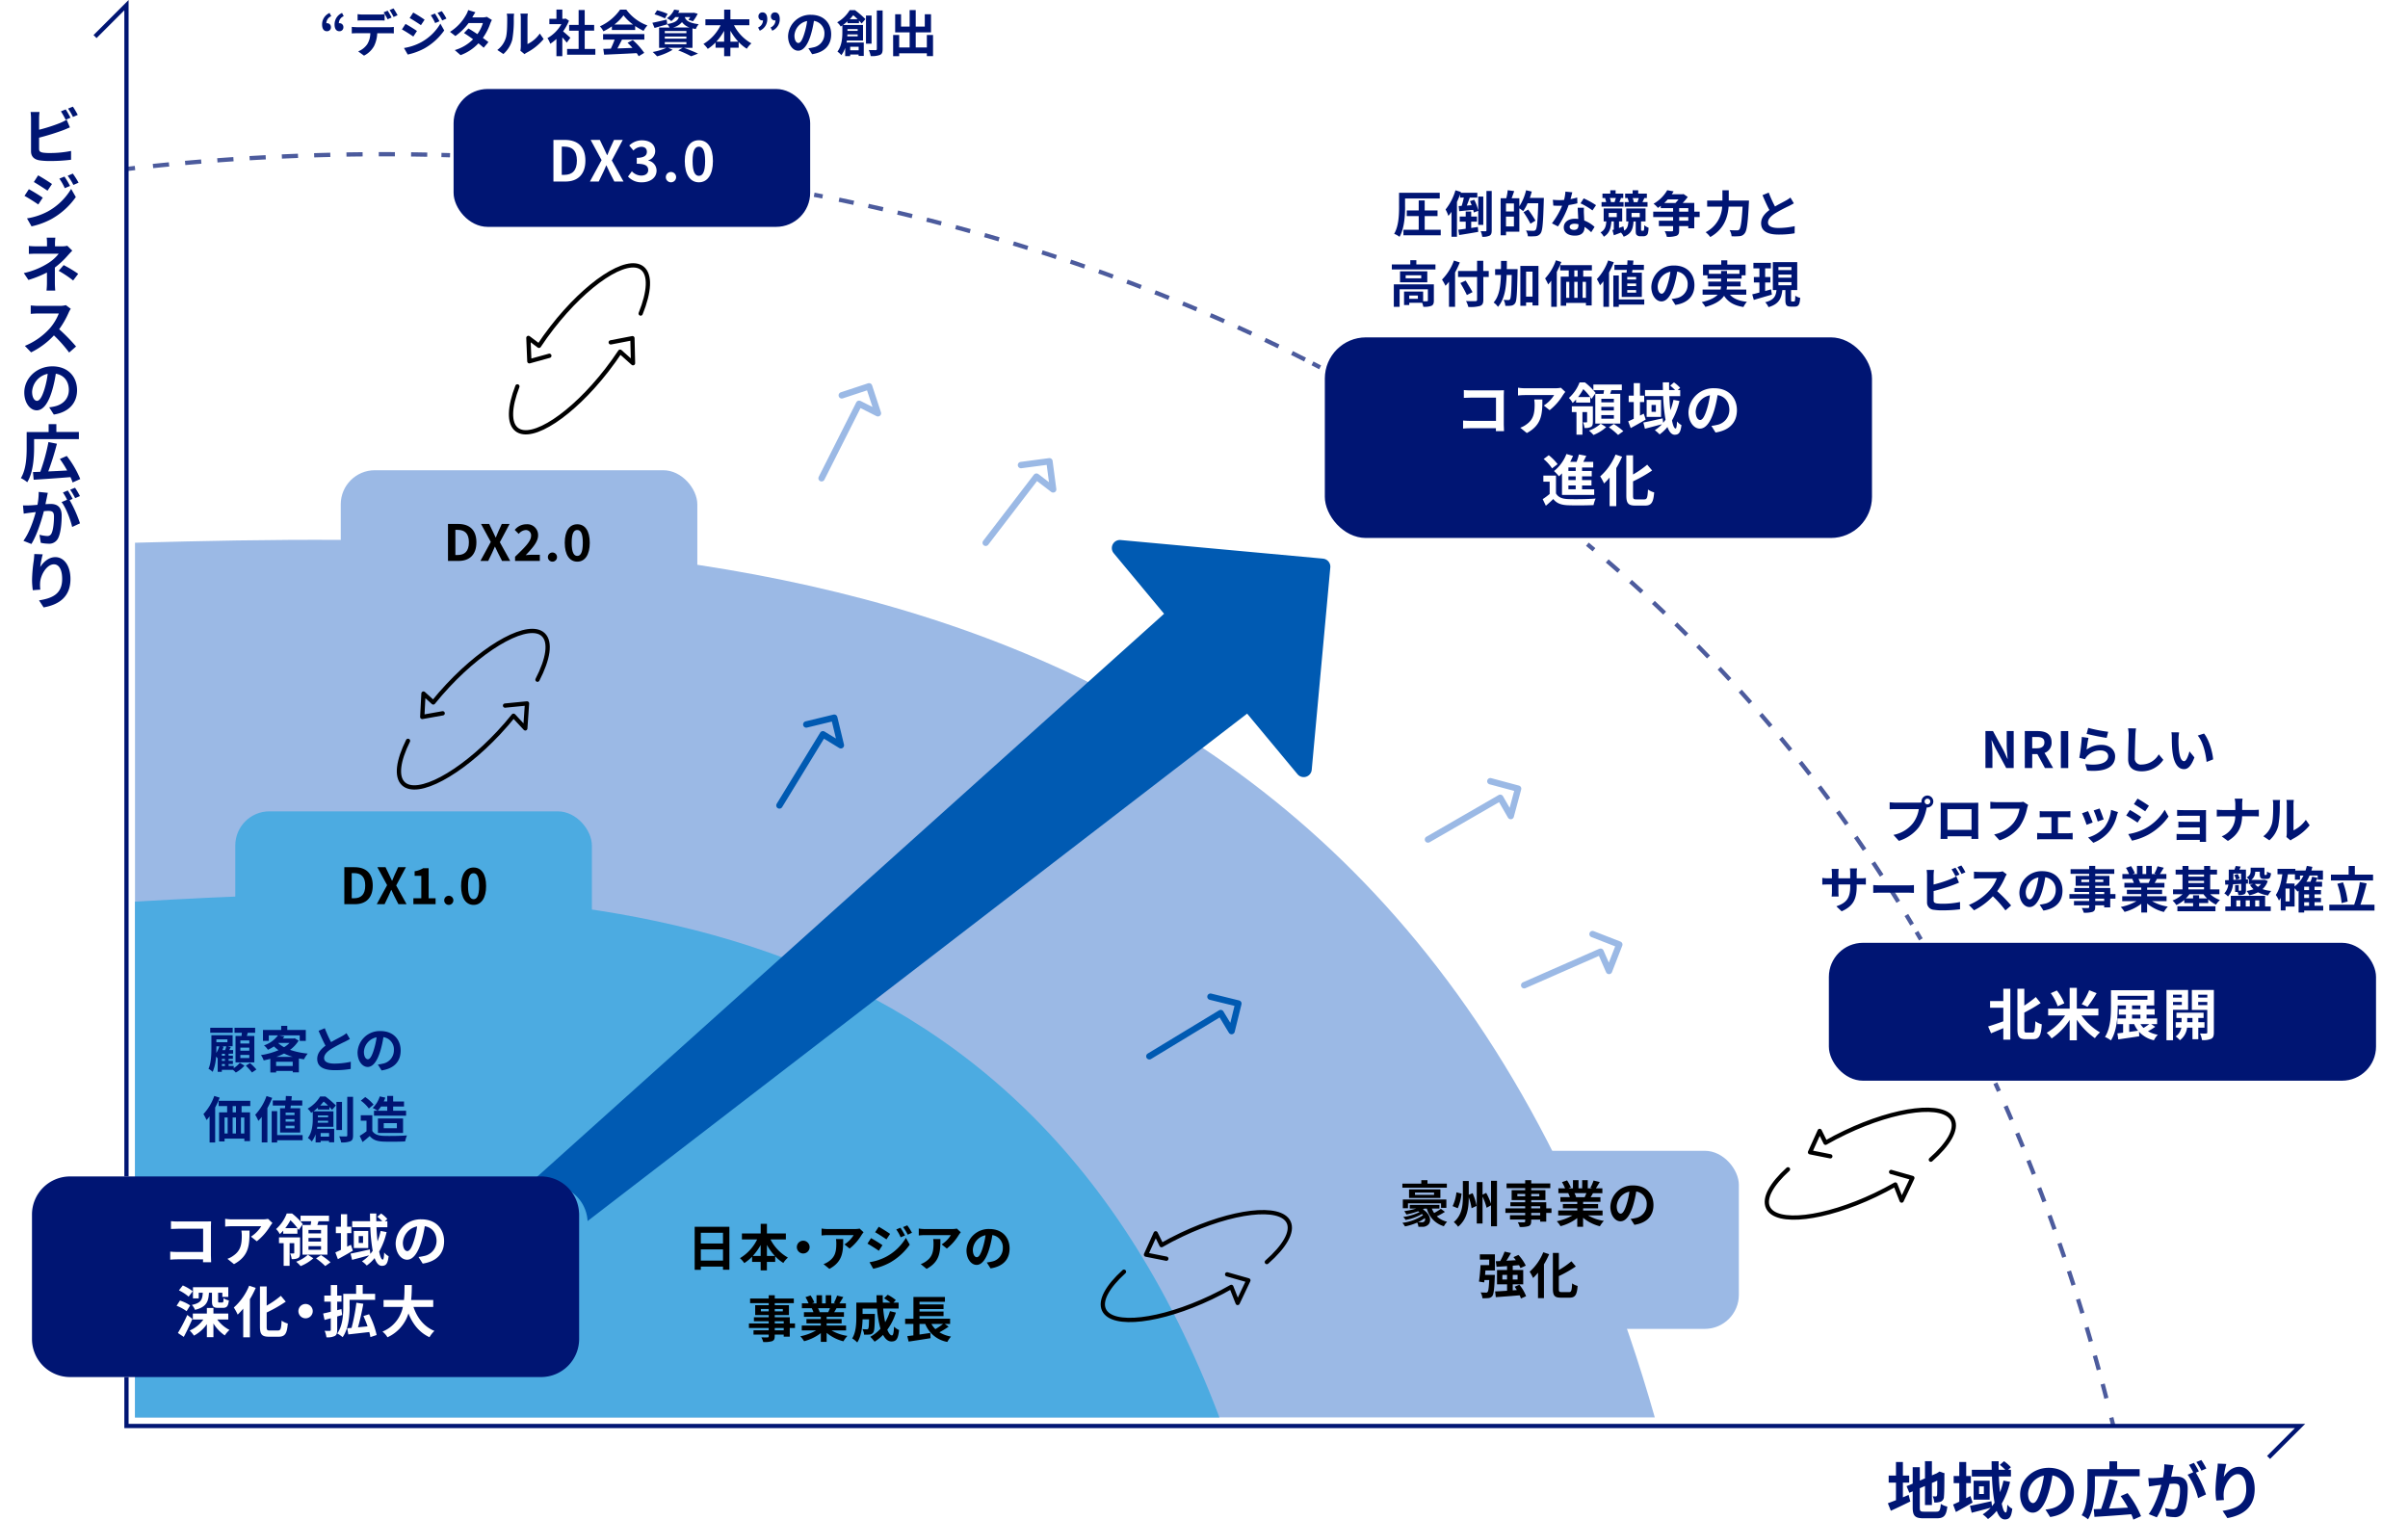 <svg xmlns="http://www.w3.org/2000/svg" xmlns:xlink="http://www.w3.org/1999/xlink" width="862.941" height="544.546" viewBox="0 0 862.941 544.546">
  <defs>
    <filter id="パス_48858" x="25.463" y="170.524" width="590.484" height="360.332" filterUnits="userSpaceOnUse">
      <feOffset dx="3.06" dy="-3.06" input="SourceAlpha"/>
      <feGaussianBlur stdDeviation="7.64" result="blur"/>
      <feFlood flood-opacity="0.2"/>
      <feComposite operator="in" in2="blur"/>
      <feComposite in="SourceGraphic"/>
    </filter>
    <filter id="パス_48859" x="25.452" y="297.388" width="434.469" height="233.479" filterUnits="userSpaceOnUse">
      <feOffset dx="3.06" dy="-3.06" input="SourceAlpha"/>
      <feGaussianBlur stdDeviation="7.64" result="blur-2"/>
      <feFlood flood-opacity="0.2"/>
      <feComposite operator="in" in2="blur-2"/>
      <feComposite in="SourceGraphic"/>
    </filter>
    <filter id="長方形_27617" x="643.941" y="326.4" width="219" height="72.328" filterUnits="userSpaceOnUse">
      <feOffset input="SourceAlpha"/>
      <feGaussianBlur stdDeviation="3.82" result="blur-3"/>
      <feFlood flood-opacity="0.4"/>
      <feComposite operator="in" in2="blur-3"/>
      <feComposite in="SourceGraphic"/>
    </filter>
    <filter id="長方形_27618" x="151.086" y="20.428" width="150.705" height="72.328" filterUnits="userSpaceOnUse">
      <feOffset input="SourceAlpha"/>
      <feGaussianBlur stdDeviation="3.82" result="blur-4"/>
      <feFlood flood-opacity="0.4"/>
      <feComposite operator="in" in2="blur-4"/>
      <feComposite in="SourceGraphic"/>
    </filter>
    <filter id="長方形_27619" x="463.306" y="109.443" width="219" height="94.803" filterUnits="userSpaceOnUse">
      <feOffset input="SourceAlpha"/>
      <feGaussianBlur stdDeviation="3.82" result="blur-5"/>
      <feFlood flood-opacity="0.4"/>
      <feComposite operator="in" in2="blur-5"/>
      <feComposite in="SourceGraphic"/>
    </filter>
    <filter id="パス_48967" x="177.727" y="182.049" width="310.475" height="266.958" filterUnits="userSpaceOnUse">
      <feOffset dx="3.06" dy="3.06" input="SourceAlpha"/>
      <feGaussianBlur stdDeviation="3.82" result="blur-6"/>
      <feFlood flood-color="#001573" flood-opacity="0.4"/>
      <feComposite operator="in" in2="blur-6"/>
      <feComposite in="SourceGraphic"/>
    </filter>
    <filter id="パス_48968" x="0" y="410.118" width="219" height="94.803" filterUnits="userSpaceOnUse">
      <feOffset input="SourceAlpha"/>
      <feGaussianBlur stdDeviation="3.82" result="blur-7"/>
      <feFlood flood-opacity="0.4"/>
      <feComposite operator="in" in2="blur-7"/>
      <feComposite in="SourceGraphic"/>
    </filter>
    <filter id="長方形_27620" x="110.652" y="157.052" width="150.705" height="72.328" filterUnits="userSpaceOnUse">
      <feOffset input="SourceAlpha"/>
      <feGaussianBlur stdDeviation="3.82" result="blur-8"/>
      <feFlood flood-opacity="0.4"/>
      <feComposite operator="in" in2="blur-8"/>
      <feComposite in="SourceGraphic"/>
    </filter>
    <filter id="長方形_27621" x="72.855" y="279.294" width="150.705" height="72.328" filterUnits="userSpaceOnUse">
      <feOffset input="SourceAlpha"/>
      <feGaussianBlur stdDeviation="3.82" result="blur-9"/>
      <feFlood flood-opacity="0.4"/>
      <feComposite operator="in" in2="blur-9"/>
      <feComposite in="SourceGraphic"/>
    </filter>
    <filter id="長方形_27622" x="210.636" y="414.995" width="187.989" height="89.854" filterUnits="userSpaceOnUse">
      <feOffset input="SourceAlpha"/>
      <feGaussianBlur stdDeviation="4.34" result="blur-10"/>
      <feFlood flood-opacity="0.4"/>
      <feComposite operator="in" in2="blur-10"/>
      <feComposite in="SourceGraphic"/>
    </filter>
    <filter id="長方形_27623" x="460.761" y="400.902" width="173.876" height="86.794" filterUnits="userSpaceOnUse">
      <feOffset input="SourceAlpha"/>
      <feGaussianBlur stdDeviation="3.83" result="blur-11"/>
      <feFlood flood-opacity="0.4"/>
      <feComposite operator="in" in2="blur-11"/>
      <feComposite in="SourceGraphic"/>
    </filter>
  </defs>
  <g id="img" transform="translate(-48.519 -3687.153)">
    <g id="NRI企業情報_図版_230331_image03" transform="translate(33.8 3670)">
      <g transform="matrix(1, 0, 0, 1, 14.72, 17.15)" filter="url(#パス_48858)">
        <path id="パス_48858-2" data-name="パス 48858" d="M600.7,507.658C510.515,190.789,246.217,189.057,56.06,194.22V507.669l544.644-.022Z" transform="translate(-10.74 3.33)" fill="#9bb9e5"/>
      </g>
      <g transform="matrix(1, 0, 0, 1, 14.72, 17.15)" filter="url(#パス_48859)">
        <path id="パス_48859-2" data-name="パス 48859" d="M444.679,494.31C370.695,298.777,199.883,301.18,56.05,309.484V494.332Z" transform="translate(-10.74 16.68)" fill="#4cabe1"/>
      </g>
      <path id="パス_48860" data-name="パス 48860" d="M626.257,498.824c.693-.291,1.386-.581,2.056-.872l.6,2.347c-2.369,1.185-4.917,2.392-6.974,3.33l-1.073-2.682c.8-.291,1.788-.671,2.906-1.1v-6.3h-2.615v-2.526h2.615v-4.85h2.481v4.85h2.258v2.526h-2.258v5.275Zm11.936,5.141c1.229,0,1.453-.514,1.654-2.794a6.727,6.727,0,0,0,2.325.961c-.358,3.129-1.14,4.2-3.755,4.2h-4.761c-3.017,0-3.889-.827-3.889-3.912v-5.744l-1.207.514-.983-2.369,2.19-.916v-5.878h2.548v4.783l1.855-.782V485.86h2.481v5.1l1.766-.76.469-.313.469-.313,1.855.648-.089.447c0,4.247-.045,6.929-.156,7.845a1.907,1.907,0,0,1-1.14,1.855,6.232,6.232,0,0,1-2.325.313,7.137,7.137,0,0,0-.559-2.235,10.162,10.162,0,0,0,1.073.045c.268,0,.4-.089.492-.492.045-.358.067-1.989.067-5.163l-1.922.849v7.89h-2.481v-6.817l-1.855.8v6.907c0,1.3.2,1.5,1.565,1.5h4.314Z" transform="translate(70.394 54.896)" fill="#001573"/>
      <path id="パス_48861" data-name="パス 48861" d="M648.764,500.7c-1.967,1.162-4.135,2.392-5.968,3.375l-1.006-2.682c.626-.268,1.386-.626,2.213-1.006v-6.661h-2.012v-2.548H644v-5.007h2.481v5.007h1.676v2.548h-1.676v5.387l1.52-.76.76,2.347Zm13.433-7.421a28.607,28.607,0,0,1-2.973,7.778c.38,1.989.894,3.2,1.431,3.2.313,0,.492-.827.559-2.816A5.986,5.986,0,0,0,663,502.912c-.38,2.973-1.028,3.822-2.7,3.822-1.252,0-2.19-1.185-2.883-3.085a15.634,15.634,0,0,1-3.129,2.95,11.694,11.694,0,0,0-1.9-1.676,14.676,14.676,0,0,0,2.861-2.369c-2.369.626-4.873,1.3-6.795,1.788l-.626-2.481c1.945-.358,4.873-1.028,7.689-1.654l.2,1.766c.335-.4.648-.8.939-1.229a64.612,64.612,0,0,1-.939-9.388H648.5v-2.414h7.13c-.022-1.028-.045-2.034-.045-3.062h2.526c-.022,1.028-.022,2.034,0,3.062h2.369a20.979,20.979,0,0,0-1.945-1.766l1.5-1.3a14.141,14.141,0,0,1,2.459,2.168l-.961.894h.983v2.414h-4.336c.089,2.034.224,3.934.425,5.633a27.433,27.433,0,0,0,1.229-4.157l2.369.447Zm-7.309-.425v6.795h-5.744v-6.795Zm-2.079,2.034h-1.721v2.727h1.721Z" transform="translate(72.854 54.898)" fill="#001573"/>
      <path id="パス_48862" data-name="パス 48862" d="M674.043,505.625l-1.676-2.66a17.183,17.183,0,0,0,2.079-.358c2.861-.671,5.1-2.727,5.1-5.99,0-3.085-1.676-5.387-4.694-5.9a45.2,45.2,0,0,1-1.341,6.057c-1.341,4.515-3.263,7.287-5.7,7.287s-4.537-2.727-4.537-6.5c0-5.163,4.47-9.566,10.259-9.566s9.03,3.844,9.03,8.717S679.676,504.754,674.043,505.625Zm-6.147-5.007c.939,0,1.81-1.408,2.727-4.426a33.542,33.542,0,0,0,1.185-5.409,7.036,7.036,0,0,0-5.677,6.482C666.131,499.523,667.025,500.619,667.9,500.619Z" transform="translate(75.38 55.146)" fill="#001573"/>
      <path id="パス_48863" data-name="パス 48863" d="M687.749,494.349c0,3.532-.358,8.985-2.459,12.36a10.215,10.215,0,0,0-2.28-1.475c1.922-3.152,2.079-7.734,2.079-10.885v-5.633h7.868V485.9h2.772v2.816H703.8v2.548H687.748v3.085ZM701.54,506.8a13.619,13.619,0,0,0-.76-1.922c-4.716.38-9.723.738-13.187.939l-.246-2.749c.782-.022,1.654-.067,2.615-.089a68.423,68.423,0,0,0,2.928-10.662l3.04.6a100.4,100.4,0,0,1-3.107,9.924c2.123-.089,4.47-.2,6.773-.335a42,42,0,0,0-2.615-4.135l2.481-1.073a35.437,35.437,0,0,1,4.828,8.27L701.54,506.8Z" transform="translate(77.701 54.9)" fill="#001573"/>
      <path id="パス_48864" data-name="パス 48864" d="M713.042,489.21c-.134.671-.313,1.5-.469,2.3.76-.045,1.408-.089,1.877-.089,2.369,0,4.046,1.05,4.046,4.269,0,2.637-.313,6.258-1.274,8.2a3.553,3.553,0,0,1-3.666,2.056,14.692,14.692,0,0,1-2.682-.313l-.469-2.95a12.913,12.913,0,0,0,2.727.469,1.639,1.639,0,0,0,1.676-.961,17.742,17.742,0,0,0,.916-6.191c0-1.788-.782-2.034-2.168-2.034-.358,0-.917.045-1.565.089-.849,3.4-2.5,8.695-4.56,11.981l-2.906-1.162c2.168-2.928,3.71-7.443,4.537-10.505-.8.089-1.52.179-1.922.224-.648.112-1.811.268-2.5.38l-.268-3.04a21.339,21.339,0,0,0,2.392,0c.693-.022,1.743-.089,2.883-.2a22.736,22.736,0,0,0,.469-4.716l3.33.335C713.311,487.936,713.154,488.652,713.042,489.21Zm9.477.358-1.1.469a40.556,40.556,0,0,1,3.643,7.8l-2.839,1.3a25.138,25.138,0,0,0-3.755-8.382l2.012-.872a24.708,24.708,0,0,0-1.52-2.638l1.766-.738c.559.827,1.363,2.235,1.788,3.062Zm2.66-1.028-1.766.76a25.274,25.274,0,0,0-1.81-3.085l1.788-.715a29.707,29.707,0,0,1,1.788,3.04Z" transform="translate(80.213 54.853)" fill="#001573"/>
      <path id="パス_48865" data-name="パス 48865" d="M728.9,491.423c1.073-1.743,3.018-3.621,5.543-3.621,3.107,0,5.521,3.04,5.521,7.957,0,6.326-3.867,9.343-9.79,10.416l-1.7-2.593c4.962-.76,8.471-2.392,8.471-7.8,0-3.442-1.162-5.364-3.04-5.364-2.637,0-4.94,3.956-5.052,6.907a11.69,11.69,0,0,0,.112,2.369l-2.749.179a25.284,25.284,0,0,1-.291-3.733,58.812,58.812,0,0,1,.626-7.153,19.809,19.809,0,0,0,.179-2.347l3.062.134a36.441,36.441,0,0,0-.894,4.649Z" transform="translate(82.748 54.987)" fill="#001573"/>
      <path id="パス_48866" data-name="パス 48866" d="M28.36,55.707V59.82a60.824,60.824,0,0,0,7.51-2.414,17.971,17.971,0,0,0,2.369-1.185L39.4,58.971c-.849.358-1.81.782-2.526,1.051a88.189,88.189,0,0,1-8.516,2.638v4c0,.939.447,1.185,1.408,1.363a15.874,15.874,0,0,0,2.5.134,37.487,37.487,0,0,0,7.555-.738v3.152a59.345,59.345,0,0,1-7.734.447,23.5,23.5,0,0,1-3.643-.246c-1.878-.335-2.973-1.363-2.973-3.241V55.707a17.9,17.9,0,0,0-.156-2.258h3.2a19.835,19.835,0,0,0-.156,2.258Zm11.265-.2-1.743.738a28.823,28.823,0,0,0-1.7-3.017l1.721-.693C38.44,53.316,39.2,54.7,39.625,55.506ZM42.218,54.5l-1.721.738a21.458,21.458,0,0,0-1.766-3l1.743-.693A29.84,29.84,0,0,1,42.218,54.5Z" transform="translate(0.367 3.827)" fill="#001573"/>
      <path id="パス_48867" data-name="パス 48867" d="M29.909,81.638,28.3,84.074c-1.229-.849-3.487-2.3-4.94-3.085L24.925,78.6C26.4,79.38,28.791,80.855,29.909,81.638Zm1.721,4.984a22.138,22.138,0,0,0,8.449-8.136l1.676,2.928a26.41,26.41,0,0,1-8.628,7.823,27.287,27.287,0,0,1-7.242,2.682l-1.632-2.861a23.656,23.656,0,0,0,7.376-2.436Zm1.587-9.879-1.609,2.392c-1.207-.827-3.487-2.3-4.9-3.107l1.542-2.392C29.708,74.441,32.1,75.96,33.217,76.743Zm6.46.693-1.878.8a20.066,20.066,0,0,0-1.945-3.42l1.833-.738a29.424,29.424,0,0,1,1.989,3.353Zm3.062-1.162-1.855.8a20.142,20.142,0,0,0-2.056-3.286l1.855-.782A30.809,30.809,0,0,1,42.739,76.273Z" transform="translate(0.136 6.351)" fill="#001573"/>
      <path id="パス_48868" data-name="パス 48868" d="M34.316,95.539v1.118h2.593a7.35,7.35,0,0,0,1.81-.2L40.507,98.2c-.536.559-1.207,1.274-1.676,1.81a30.528,30.528,0,0,1-4.56,4.247v5.476c0,.872.067,2.1.134,2.772H31.276a24.505,24.505,0,0,0,.156-2.772v-3.688a40.315,40.315,0,0,1-6.638,2.66l-1.654-2.459a27.079,27.079,0,0,0,8.829-3.621,14.639,14.639,0,0,0,3.688-3.33h-7.89c-.782,0-2.146.045-2.816.089V96.523a23.463,23.463,0,0,0,2.772.134h3.733V95.539a17.13,17.13,0,0,0-.112-1.989H34.45a17.073,17.073,0,0,0-.134,1.989Zm1.319,9.9,1.788-2.056a45.247,45.247,0,0,1,5.208,3.129l-1.81,2.392a38.788,38.788,0,0,0-5.186-3.465Z" transform="translate(0.111 8.766)" fill="#001573"/>
      <path id="パス_48869" data-name="パス 48869" d="M39.171,117.872a31.994,31.994,0,0,1-3.4,5.946,64.155,64.155,0,0,1,6.057,6.191l-2.481,2.168a48.1,48.1,0,0,0-5.454-6.147,28.191,28.191,0,0,1-8.181,6.08l-2.235-2.325a24.529,24.529,0,0,0,8.9-6.236,18.184,18.184,0,0,0,3.263-5.364H28.152c-.916,0-2.079.089-2.57.134V115.3c.581.067,1.922.156,2.57.156h7.756a7.807,7.807,0,0,0,2.258-.268l1.766,1.319a8.032,8.032,0,0,0-.76,1.363Z" transform="translate(0.151 11.31)" fill="#001573"/>
      <path id="パス_48870" data-name="パス 48870" d="M33.872,152.088,32.218,149.5a13.853,13.853,0,0,0,2.056-.358c2.772-.648,4.984-2.66,4.984-5.878,0-3.04-1.676-5.32-4.672-5.811a43.639,43.639,0,0,1-1.3,5.968c-1.3,4.426-3.152,7.153-5.543,7.153s-4.448-2.682-4.448-6.393c0-5.051,4.381-9.365,10.058-9.365s8.851,3.777,8.851,8.538c0,4.493-2.816,7.868-8.337,8.74Zm-6.035-4.917c.939,0,1.833-1.363,2.727-4.314a30.8,30.8,0,0,0,1.118-5.364,7.006,7.006,0,0,0-5.588,6.415C26.094,146.1,26.988,147.171,27.837,147.171Z" transform="translate(0.129 13.617)" fill="#001573"/>
      <path id="パス_48871" data-name="パス 48871" d="M26.939,161.8c0,3.532-.358,8.985-2.459,12.36a10.214,10.214,0,0,0-2.28-1.475c1.922-3.152,2.079-7.734,2.079-10.885v-5.633h7.868V153.35h2.772v2.816h8.069v2.548H26.939V161.8Zm13.791,12.45a13.613,13.613,0,0,0-.76-1.922c-4.716.38-9.723.738-13.187.939l-.246-2.749c.782-.022,1.654-.067,2.615-.089a68.424,68.424,0,0,0,2.928-10.662l3.04.6a100.381,100.381,0,0,1-3.107,9.924c2.123-.089,4.47-.2,6.773-.335a42.018,42.018,0,0,0-2.615-4.135l2.481-1.073a35.436,35.436,0,0,1,4.828,8.27l-2.749,1.229Z" transform="translate(0 15.798)" fill="#001573"/>
      <path id="パス_48872" data-name="パス 48872" d="M31.4,177.4c-.156.648-.313,1.43-.469,2.235.738-.045,1.386-.089,1.833-.089,2.325,0,3.979,1.028,3.979,4.2,0,2.57-.313,6.147-1.252,8.024a3.526,3.526,0,0,1-3.6,2.012,12.711,12.711,0,0,1-2.638-.313l-.469-2.883a12.548,12.548,0,0,0,2.7.447,1.564,1.564,0,0,0,1.609-.916c.626-1.229.894-3.912.894-6.08,0-1.743-.738-1.989-2.123-1.989-.358,0-.894.045-1.5.089-.849,3.308-2.459,8.516-4.47,11.757l-2.861-1.14c2.123-2.883,3.621-7.309,4.426-10.3-.782.089-1.453.179-1.855.224-.648.089-1.788.224-2.459.358l-.268-2.973a20.553,20.553,0,0,0,2.347,0c.671-.022,1.721-.089,2.839-.2a23.393,23.393,0,0,0,.447-4.627l3.263.335c-.134.559-.268,1.274-.38,1.833Zm9.276.335-1.073.447a46.411,46.411,0,0,1,3.71,8.315l-2.816,1.3c-.559-2.5-2.213-6.951-3.8-8.918l1.989-.827a19.218,19.218,0,0,0-1.5-2.593l1.743-.738c.536.827,1.341,2.213,1.743,3.017Zm2.615-1.006-1.721.738a24.326,24.326,0,0,0-1.788-3.017l1.743-.715a26.763,26.763,0,0,1,1.766,3Z" transform="translate(0.08 18.194)" fill="#001573"/>
      <path id="パス_48873" data-name="パス 48873" d="M28.708,199.661c1.051-1.676,2.973-3.554,5.431-3.554,3.04,0,5.409,3,5.409,7.823,0,6.191-3.8,9.142-9.611,10.192L28.283,211.6c4.873-.76,8.292-2.369,8.292-7.667,0-3.375-1.14-5.253-2.973-5.253-2.57,0-4.85,3.889-4.94,6.773a12.378,12.378,0,0,0,.089,2.3l-2.7.2a28.236,28.236,0,0,1-.268-3.666,52.712,52.712,0,0,1,.626-7.018c.089-.827.156-1.7.179-2.28l3.017.112a35.034,35.034,0,0,0-.894,4.56Z" transform="translate(0.421 20.694)" fill="#001573"/>
      <path id="パス_48874" data-name="パス 48874" d="M652.16,251.762h2.7l3.845,7.063,1.319,2.861h.089c-.123-1.375-.335-3.129-.335-4.638v-5.3h2.5v13.255H659.6l-3.833-7.085-1.341-2.85h-.089c.123,1.43.324,3.1.324,4.616v5.309h-2.5V251.74Z" transform="translate(74.074 27.367)" fill="#001573"/>
      <path id="パス_48875" data-name="パス 48875" d="M664.78,251.76H669.4c2.772,0,4.973.983,4.973,4.023a3.792,3.792,0,0,1-2.526,3.811l3.1,5.42h-2.95l-2.716-5.007h-1.844v5.007H664.78Zm4.37,6.158c1.7,0,2.649-.715,2.649-2.123s-.95-1.911-2.649-1.911h-1.721v4.046h1.721Z" transform="translate(75.558 27.369)" fill="#001573"/>
      <path id="パス_48876" data-name="パス 48876" d="M676.34,251.76h2.649v13.255H676.34Z" transform="translate(76.917 27.369)" fill="#001573"/>
      <path id="パス_48877" data-name="パス 48877" d="M684.864,258.518a8.733,8.733,0,0,1,5.275-1.7c3.129,0,4.951,1.933,4.951,4.1,0,3.252-2.57,5.756-10.014,5.13l-.682-2.347c5.364.738,8.214-.57,8.214-2.85,0-1.162-1.106-2.023-2.66-2.023a6.357,6.357,0,0,0-4.973,2.112,4.09,4.09,0,0,0-.659,1.039l-2.056-.514a65.677,65.677,0,0,0,.894-7.477l2.4.335c-.235.983-.559,3.163-.682,4.191Zm7.734-6.381-.536,2.179c-1.81-.235-5.8-1.073-7.186-1.431l.57-2.146a54.823,54.823,0,0,0,7.153,1.4Z" transform="translate(77.613 27.249)" fill="#001573"/>
      <path id="パス_48878" data-name="パス 48878" d="M700.519,253.305c-.067,1.933-.212,5.934-.212,8.158a2.157,2.157,0,0,0,2.47,2.392,7.138,7.138,0,0,0,6.113-3.654l1.632,1.967a9.249,9.249,0,0,1-7.767,4.113c-2.928,0-4.828-1.285-4.828-4.347,0-2.4.179-7.1.179-8.639a10.99,10.99,0,0,0-.235-2.414l2.883.034c-.112.749-.2,1.665-.235,2.38Z" transform="translate(79.448 27.266)" fill="#001573"/>
      <path id="パス_48879" data-name="パス 48879" d="M714.327,254.363a36.722,36.722,0,0,0,.112,3.789c.246,2.582.782,4.347,1.911,4.347.838,0,1.553-2.09,1.9-3.52l1.788,2.179c-1.185,3.118-2.3,4.2-3.733,4.2-1.967,0-3.666-1.766-4.169-6.56-.179-1.643-.2-3.744-.2-4.828a10.337,10.337,0,0,0-.145-1.822l2.76.034a14.74,14.74,0,0,0-.212,2.179Zm12.416,7.5-2.347.916c-.291-2.883-1.229-7.231-3.185-9.444l2.269-.738c1.7,2.056,3.062,6.527,3.252,9.265Z" transform="translate(81.085 27.415)" fill="#001573"/>
      <path id="パス_48880" data-name="パス 48880" d="M635,272.43a2.135,2.135,0,0,1,0,4.269.878.878,0,0,1-.235-.022c-.056.2-.089.38-.145.536a18.215,18.215,0,0,1-2.682,6.516,14.336,14.336,0,0,1-7.186,4.951l-1.956-2.146a11.72,11.72,0,0,0,7.007-4.2,11.116,11.116,0,0,0,2.09-5.04h-8.315c-.827,0-1.676.034-2.135.067v-2.526a21.133,21.133,0,0,0,2.135.145h8.281a9.406,9.406,0,0,0,1.017-.067,1.621,1.621,0,0,1-.034-.335,2.146,2.146,0,0,1,2.146-2.146Zm0,3.163a1.028,1.028,0,0,0,1.017-1.017,1.028,1.028,0,1,0-2.056,0A1.026,1.026,0,0,0,635,275.593Z" transform="translate(70.461 29.799)" fill="#001573"/>
      <path id="パス_48881" data-name="パス 48881" d="M639.692,274.775h9.835c.447,0,1.129,0,1.766-.034-.034.536-.034,1.2-.034,1.732v8.762c0,.693.034,2.414.034,2.481h-2.47s.022-.447.022-.961h-8.628c.022.5.022.916.022.961h-2.47c0-.089.056-1.643.056-2.5v-8.751c0-.5,0-1.229-.034-1.732.738.022,1.408.034,1.9.034Zm.536,9.7h8.639v-7.421h-8.639Z" transform="translate(72.382 30.07)" fill="#001573"/>
      <path id="パス_48882" data-name="パス 48882" d="M666.9,276.8a18.42,18.42,0,0,1-2.682,6.516,14.3,14.3,0,0,1-7.186,4.94l-1.956-2.123a11.9,11.9,0,0,0,7.018-4.2,11.291,11.291,0,0,0,2.09-5.04h-8.337c-.8,0-1.665.034-2.123.067V274.43c.536.056,1.553.145,2.146.145h8.259a6.08,6.08,0,0,0,1.408-.145l1.755,1.129a8.123,8.123,0,0,0-.391,1.252Z" transform="translate(74.257 30.035)" fill="#001573"/>
      <path id="パス_48883" data-name="パス 48883" d="M671.065,277.5h8.192a11.875,11.875,0,0,0,1.4-.089v2.258c-.447-.034-.983-.067-1.4-.067h-3.062v5.756h3.9a11.794,11.794,0,0,0,1.363-.112v2.347a10.062,10.062,0,0,0-1.363-.089H670.2a11.292,11.292,0,0,0-1.464.089v-2.347a13.318,13.318,0,0,0,1.464.112h3.654V279.6h-2.794c-.38,0-1.017.034-1.408.067V277.41a9.93,9.93,0,0,0,1.408.089Z" transform="translate(76.023 30.385)" fill="#001573"/>
      <path id="パス_48884" data-name="パス 48884" d="M686.941,281.608l-2.179.827a35.377,35.377,0,0,0-1.632-4.135l2.146-.771c.447.916,1.308,3.073,1.665,4.079Zm8.661-2.414a14.459,14.459,0,0,1-2.436,5.241,13.959,13.959,0,0,1-5.99,4.437l-1.878-1.911a11.923,11.923,0,0,0,5.934-3.744,12.2,12.2,0,0,0,2.291-6.136l2.5.8c-.212.57-.324.95-.425,1.308ZM690.9,280.5l-2.146.749a29.6,29.6,0,0,0-1.453-3.967l2.123-.693c.335.771,1.218,3.1,1.464,3.923Z" transform="translate(77.715 30.289)" fill="#001573"/>
      <path id="パス_48885" data-name="パス 48885" d="M702.677,280.014l-1.308,2c-1.017-.693-2.883-1.911-4.079-2.537l1.308-1.989c1.2.648,3.163,1.878,4.079,2.526Zm1.453,4.1a18.232,18.232,0,0,0,6.963-6.706l1.375,2.436a21.731,21.731,0,0,1-7.119,6.426,21.386,21.386,0,0,1-5.979,2.213l-1.341-2.358a19.353,19.353,0,0,0,6.1-2Zm1.308-8.136-1.341,1.989c-1.006-.693-2.861-1.911-4.046-2.582l1.308-1.967C702.543,274.068,704.51,275.331,705.437,275.979Z" transform="translate(79.38 29.916)" fill="#001573"/>
      <path id="パス_48886" data-name="パス 48886" d="M715.875,277.131h6.761c.425,0,1.1-.022,1.375-.034-.022.235-.022.827-.022,1.2v8.985c0,.291.022.894.022,1.218h-2.258a6.528,6.528,0,0,0,.022-.715h-6.784c-.5,0-1.229.034-1.542.056v-2.2c.3.034.916.067,1.553.067h6.761v-2.38h-5.711c-.682,0-1.542.022-1.956.034v-2.112c.469.034,1.274.056,1.956.056h5.711v-2.168h-5.9c-.659,0-1.788.034-2.224.067V277.03c.469.056,1.553.089,2.224.089Z" transform="translate(81.28 30.34)" fill="#001573"/>
      <path id="パス_48887" data-name="パス 48887" d="M732.744,273.43h2.839a13.332,13.332,0,0,0-.145,2.112v1.945h4.023a17.3,17.3,0,0,0,1.945-.112v2.436c-.38-.022-1.252-.067-1.967-.067h-4.023c-.112,3.6-1.229,6.527-5.1,8.84l-2.213-1.643a7.634,7.634,0,0,0,4.85-7.186H728.4c-.782,0-1.5.056-2.056.089v-2.47a19.748,19.748,0,0,0,1.989.123h4.649v-1.967a8.56,8.56,0,0,0-.235-2.09Z" transform="translate(82.796 29.917)" fill="#001573"/>
      <path id="パス_48888" data-name="パス 48888" d="M744.29,282.591c.5-1.542.514-4.917.514-7.085a7.151,7.151,0,0,0-.156-1.643h2.626a11.143,11.143,0,0,0-.123,1.632,39.575,39.575,0,0,1-.536,7.689,10.442,10.442,0,0,1-3.185,5.13l-2.179-1.453a8.4,8.4,0,0,0,3.04-4.28Zm5.387,3.219V275.382a7.547,7.547,0,0,0-.145-1.542H752.2a10.867,10.867,0,0,0-.123,1.553v9.354a11.213,11.213,0,0,0,4.414-3.777l1.375,1.967a19.578,19.578,0,0,1-6.068,4.884,3.941,3.941,0,0,0-.771.536l-1.5-1.229a7.077,7.077,0,0,0,.145-1.319Z" transform="translate(84.549 29.965)" fill="#001573"/>
      <path id="パス_48889" data-name="パス 48889" d="M606.791,311.189l-1.911-1.81c3.453-1.2,4.973-2.738,4.973-7.141v-.682h-4.236v2.436c0,.782.056,1.52.067,1.878h-2.5a13.9,13.9,0,0,0,.112-1.878v-2.436h-1.52c-.894,0-1.542.034-1.933.067v-2.436a11.525,11.525,0,0,0,1.933.156h1.52v-1.766a16.024,16.024,0,0,0-.112-1.609h2.537a10.5,10.5,0,0,0-.112,1.609v1.766h4.236v-1.878a11.376,11.376,0,0,0-.112-1.665h2.559a11.062,11.062,0,0,0-.123,1.665v1.878h1.319a10.609,10.609,0,0,0,1.967-.123v2.38c-.391-.034-1.017-.056-1.967-.056h-1.319v.592c0,4.437-1.073,7.141-5.387,9.03Z" transform="translate(67.922 32.547)" fill="#001573"/>
      <path id="パス_48890" data-name="パス 48890" d="M619.063,301.252h9.611c.838,0,1.632-.067,2.09-.112v2.805c-.425-.022-1.341-.089-2.09-.089h-9.611c-1.017,0-2.224.034-2.883.089V301.14C616.828,301.2,618.136,301.252,619.063,301.252Z" transform="translate(69.843 33.175)" fill="#001573"/>
      <path id="パス_48891" data-name="パス 48891" d="M635.792,298.3v3.386a44.429,44.429,0,0,0,6.191-1.989,11.665,11.665,0,0,0,1.956-.961l.961,2.269c-.693.291-1.5.626-2.09.838a61.534,61.534,0,0,1-7.007,2.179v3.308c0,.771.358.961,1.162,1.129a17.62,17.62,0,0,0,2.079.112,30.488,30.488,0,0,0,6.225-.626v2.615a51.655,51.655,0,0,1-6.37.38,18.785,18.785,0,0,1-3.006-.2,2.579,2.579,0,0,1-2.448-2.682v-9.745a14.807,14.807,0,0,0-.145-1.855h2.649a13.477,13.477,0,0,0-.145,1.855Zm9.287-.179-1.453.6a22.015,22.015,0,0,0-1.4-2.492l1.408-.57a27.8,27.8,0,0,1,1.431,2.448Zm2.123-.827-1.408.6a19.581,19.581,0,0,0-1.453-2.47l1.408-.57A21.163,21.163,0,0,1,647.2,297.3Z" transform="translate(71.856 32.437)" fill="#001573"/>
      <path id="パス_48892" data-name="パス 48892" d="M659.79,298.932a26.077,26.077,0,0,1-2.805,4.917,52.361,52.361,0,0,1,5,5.119l-2.045,1.766a41.454,41.454,0,0,0-4.5-5.063A23.724,23.724,0,0,1,648.7,310.7l-1.844-1.933a19.965,19.965,0,0,0,7.331-5.13,13.784,13.784,0,0,0,2.66-4.381h-6.068c-.749,0-1.732.112-2.112.123v-2.537c.481.067,1.576.123,2.112.123H657.1a6.481,6.481,0,0,0,1.844-.235l1.464,1.1a7.967,7.967,0,0,0-.626,1.106Z" transform="translate(73.45 32.657)" fill="#001573"/>
      <path id="パス_48893" data-name="パス 48893" d="M671.657,310.8l-1.341-2.123a12.049,12.049,0,0,0,1.665-.291,4.851,4.851,0,0,0,4.079-4.794,4.427,4.427,0,0,0-3.755-4.727,36.446,36.446,0,0,1-1.073,4.85c-1.073,3.61-2.615,5.834-4.56,5.834s-3.632-2.179-3.632-5.208a7.946,7.946,0,0,1,8.214-7.655c4.638,0,7.231,3.073,7.231,6.974s-2.3,6.437-6.817,7.141Zm-4.917-4.012c.749,0,1.453-1.129,2.179-3.543a26.894,26.894,0,0,0,.95-4.325,5.632,5.632,0,0,0-4.549,5.186c0,1.81.715,2.682,1.408,2.682Z" transform="translate(75.353 32.651)" fill="#001573"/>
      <path id="パス_48894" data-name="パス 48894" d="M695.576,306.735h-1.866v3.118h-2.168v-.738h-3.219v.559c0,1.051-.246,1.486-.95,1.788a9.424,9.424,0,0,1-3.163.3,6.64,6.64,0,0,0-.693-1.676c.861.034,1.911.034,2.2.034.335-.022.447-.123.447-.447v-.559h-5.443v-1.542h5.443v-.838H679.08V305.1h7.086v-.771h-5.3V302.9h5.3v-.782h-4.85v-3.543h4.85v-.738h-6.672v-1.676h6.672V295h2.168v1.162h6.828v1.676h-6.828v.738h5.085v3.543h-5.085v.782h5.387v2.2h1.866v1.632Zm-9.41-5.957v-.861H683.36v.861Zm2.168-.861v.861h2.895v-.861Zm0,5.186h3.219v-.771h-3.219Zm3.219,1.632h-3.219v.838h3.219Z" transform="translate(77.239 32.453)" fill="#001573"/>
      <path id="パス_48895" data-name="パス 48895" d="M706.76,307.629a15.875,15.875,0,0,0,5.666,1.945A10.425,10.425,0,0,0,711,311.507a15.294,15.294,0,0,1-6.013-3.029V311.7h-2.09v-3.118a16.862,16.862,0,0,1-5.99,2.895,9.815,9.815,0,0,0-1.363-1.766,19,19,0,0,0,5.655-2.09h-5.13v-1.755h6.828v-.782h-5.152v-1.542h5.152v-.8h-6.046v-1.665h3.4a9.1,9.1,0,0,0-.6-1.4l.212-.034h-3.733v-1.732h2.392a15.144,15.144,0,0,0-1.106-2.213l1.822-.626a14.132,14.132,0,0,1,1.363,2.526l-.872.324h1.632V295h1.989v2.917h1.319V295h2v2.917h1.587l-.648-.2a15.568,15.568,0,0,0,1.129-2.593l2.235.536c-.5.827-.983,1.632-1.4,2.258h2.325v1.732h-3.364c-.291.514-.57,1.006-.838,1.431H711.2v1.665h-6.2v.8h5.364v1.542h-5.364v.782h6.963v1.755h-5.186Zm-4.861-7.98a10.37,10.37,0,0,1,.6,1.375l-.3.056h3.342c.212-.425.425-.95.626-1.431h-4.28Z" transform="translate(79.175 32.453)" fill="#001573"/>
      <path id="パス_48896" data-name="パス 48896" d="M725.662,305.146a10.522,10.522,0,0,0,3.487,2.079,7.57,7.57,0,0,0-1.408,1.643,11.622,11.622,0,0,1-2.805-1.878v1.319h-3.252v1.162h5.845v1.755H713.893v-1.755h5.621v-1.162h-3.163V307.2a11.9,11.9,0,0,1-2.839,1.822,8.6,8.6,0,0,0-1.363-1.632,10.711,10.711,0,0,0,3.61-2.258h-3.431V303.4h3.4v-5.331h-2.47v-1.721h2.47V295.01h2.135v1.341h5.6V295.01h2.179v1.341h2.448v1.721h-2.448V303.4h3.308v1.732h-3.275Zm-1.129,1.486a10.65,10.65,0,0,1-1.285-1.486h-5.04a11.226,11.226,0,0,1-1.274,1.486h2.57v-1.106h2.168v1.106h2.861Zm-6.694-8.549v.782h5.6v-.782Zm0,3.04h5.6v-.782h-5.6Zm0,2.291h5.6v-.8h-5.6Z" transform="translate(81.128 32.455)" fill="#001573"/>
      <path id="パス_48897" data-name="パス 48897" d="M734.774,301.424c-1.006.056-1.967.112-2.895.145a7.659,7.659,0,0,1-1.81,4.37,6.6,6.6,0,0,0-1.319-1.106,5.747,5.747,0,0,0,1.453-3.163l-1.106.056-.089-1.609,1.341-.034v-3.755h2.045a11.724,11.724,0,0,0,.425-1.308l1.822.212c-.156.391-.335.749-.481,1.1h2.347v3.509l.738-.034-.022,1.5-.715.034v2.291c0,.782-.112,1.252-.6,1.52a4.66,4.66,0,0,1-2.112.291,5.665,5.665,0,0,0-.268-1.106h-.894v-2.47h1.308v2h.648c.156-.022.212-.067.212-.246v-2.168Zm8.617,8.1h2v1.643H729.108v-1.643h1.967v-3.811h12.3v3.811Zm-11.4-9.533,1.017-.034a9.216,9.216,0,0,0-.693-1.676l1.218-.413a10.335,10.335,0,0,1,.771,1.609l-1.285.481,1.755-.067v-2.168H732v2.269Zm1.073,9.533h1.431v-2.179h-1.431Zm3.364-2.179v2.179h1.464v-2.179Zm7.89-6.918a6.8,6.8,0,0,1-1.866,2.883,12.188,12.188,0,0,0,3.129.659,5.977,5.977,0,0,0-1.129,1.609,11.468,11.468,0,0,1-3.632-1.129,12.487,12.487,0,0,1-3.1,1.073,7.455,7.455,0,0,0-.983-1.553,12.313,12.313,0,0,0,2.492-.626,6.66,6.66,0,0,1-1.285-1.553l1.2-.324h-1.587v-1.431h.156a7.031,7.031,0,0,0-.928-.961,2.276,2.276,0,0,0,1.4-2.258v-1.185h4.951v2.179c0,.391.034.425.235.425h.391c.212,0,.268-.145.3-1.2a4.949,4.949,0,0,0,1.431.592c-.156,1.609-.559,2.034-1.52,2.034h-.928c-1.252,0-1.576-.425-1.576-1.844v-.738h-1.632a3.683,3.683,0,0,1-1.408,2.928h4.5l.324-.034,1.051.425Zm-4.616,1.039a4.23,4.23,0,0,0,1.129,1.039,4.987,4.987,0,0,0,1.073-1.039h-2.2Zm.123,5.89v2.179h1.464v-2.179Z" transform="translate(83.079 32.456)" fill="#001573"/>
      <path id="パス_48898" data-name="パス 48898" d="M762.247,311.016H755.43v.693h-2V303.9a4.594,4.594,0,0,1-.391.3c-.2-.268-.648-.8-1.039-1.218v6.583h-3.241v1.4h-1.721v-4.526a9.965,9.965,0,0,1-.648.983,11.09,11.09,0,0,0-1.129-2.023c1.252-1.788,1.933-4.493,2.347-7.41h-1.732v-1.933h6.4v.6h3.632c.179-.536.335-1.1.469-1.665l2,.358c-.112.447-.235.872-.358,1.308h4.135v3.252H760.28v-1.464h-2.917a14.965,14.965,0,0,1-1.14,2.235h1.453a12.98,12.98,0,0,0,.626-1.81l1.933.414c-.212.481-.447.95-.682,1.4h2.291v1.755h-2.7v1.2h2.313v1.553H759.14v1.274h2.313V308H759.14v1.274h3.118v1.732Zm-12.036-7.89h-1.453v4.593h1.453Zm1.788-.782a10.88,10.88,0,0,0,3.185-3.878h-1.252v1.464h-1.81V298H749.6c-.156,1.129-.38,2.235-.626,3.308H752v1.039Zm5.186.112H755.43v1.2h1.755Zm0,2.76H755.43v1.274h1.755ZM755.43,309.3h1.755v-1.274H755.43Z" transform="translate(85.021 32.452)" fill="#001573"/>
      <path id="パス_48899" data-name="パス 48899" d="M778.614,308.879V311H762.42v-2.123h8.907a44.146,44.146,0,0,0,2.034-8.069l2.448.447a72.339,72.339,0,0,1-2.235,7.622H778.6Zm-.514-8.661H763v-2.09h6.348V295.01h2.224v3.118H778.1Zm-11.265,8.1a28.634,28.634,0,0,0-1.542-6.907l2.034-.536A29.354,29.354,0,0,1,769,307.75l-2.179.57Z" transform="translate(87.039 32.455)" fill="#001573"/>
      <path id="パス_48900" data-name="パス 48900" d="M57.245,438.731V19L45.98,30.265" transform="translate(2.796)" fill="none" stroke="#001573" stroke-miterlimit="10" stroke-width="1.53"/>
      <path id="パス_48901" data-name="パス 48901" d="M823.718,487.7l11.265-11.265H56.06V458.89" transform="translate(3.981 51.724)" fill="none" stroke="#001573" stroke-miterlimit="10" stroke-width="1.53"/>
      <g id="グループ_23669" data-name="グループ 23669" transform="translate(729.788 405.327)" opacity="0.7">
        <path id="パス_48902" data-name="パス 48902" d="M655.34,364.68c.425.939.849,1.866,1.274,2.816" transform="translate(-655.34 -364.68)" fill="none" stroke="#001573" stroke-miterlimit="10" stroke-width="1.53"/>
        <path id="パス_48903" data-name="パス 48903" d="M658.63,372.01a692.827,692.827,0,0,1,37.137,108.763" transform="translate(-654.953 -363.818)" fill="none" stroke="#001573" stroke-miterlimit="10" stroke-width="1.53" stroke-dasharray="0 0 5.28 5.28"/>
        <path id="パス_48904" data-name="パス 48904" d="M692.51,471.88c.246.995.5,2,.749,3" transform="translate(-650.969 -352.075)" fill="none" stroke="#001573" stroke-miterlimit="10" stroke-width="1.53"/>
      </g>
      <g id="グループ_23670" data-name="グループ 23670" transform="translate(583.574 212.175)" opacity="0.7">
        <path id="パス_48905" data-name="パス 48905" d="M524.51,191.85c.793.659,1.587,1.319,2.369,1.978" transform="translate(-524.51 -191.85)" fill="none" stroke="#001573" stroke-miterlimit="10" stroke-width="1.53"/>
        <path id="パス_48906" data-name="パス 48906" d="M530.87,197.22A526.891,526.891,0,0,1,640.125,327.486" transform="translate(-523.762 -191.219)" fill="none" stroke="#001573" stroke-miterlimit="10" stroke-width="1.53" stroke-dasharray="0 0 5.56 5.56"/>
        <path id="パス_48907" data-name="パス 48907" d="M630.05,316.17c.525.883,1.039,1.777,1.565,2.66" transform="translate(-512.1 -177.232)" fill="none" stroke="#001573" stroke-miterlimit="10" stroke-width="1.53"/>
      </g>
      <g id="グループ_23671" data-name="グループ 23671" transform="translate(306.491 86.949)" opacity="0.7">
        <path id="パス_48908" data-name="パス 48908" d="M276.58,79.8c1.006.19,2.023.391,3.029.592" transform="translate(-276.58 -79.8)" fill="none" stroke="#001573" stroke-miterlimit="10" stroke-width="1.53"/>
        <path id="パス_48909" data-name="パス 48909" d="M284.56,81.38c54.873,11.243,112.016,29.325,166.99,57.287" transform="translate(-275.642 -79.614)" fill="none" stroke="#001573" stroke-miterlimit="10" stroke-width="1.53" stroke-dasharray="0 0 5.37 5.37"/>
        <path id="パス_48910" data-name="パス 48910" d="M436.37,133.87c.916.469,1.833.95,2.738,1.419" transform="translate(-257.791 -73.442)" fill="none" stroke="#001573" stroke-miterlimit="10" stroke-width="1.53"/>
      </g>
      <g id="グループ_23672" data-name="グループ 23672" transform="translate(60.041 72.426)" opacity="0.7">
        <path id="パス_48911" data-name="パス 48911" d="M56.06,71.578c1.006-.123,2.034-.246,3.062-.358" transform="translate(-56.06 -66.286)" fill="none" stroke="#001573" stroke-miterlimit="10" stroke-width="1.53"/>
        <path id="パス_48912" data-name="パス 48912" d="M64.56,71.024A808.779,808.779,0,0,1,164.7,66.989" transform="translate(-55.061 -66.805)" fill="none" stroke="#001573" stroke-miterlimit="10" stroke-width="1.53" stroke-dasharray="0 0 5.79 5.79"/>
        <path id="パス_48913" data-name="パス 48913" d="M157.06,67.04c1.028.022,2.056.056,3.085.089" transform="translate(-44.184 -66.777)" fill="none" stroke="#001573" stroke-miterlimit="10" stroke-width="1.53"/>
      </g>
      <g transform="matrix(1, 0, 0, 1, 14.72, 17.15)" filter="url(#長方形_27617)">
        <rect id="長方形_27617-2" data-name="長方形 27617" width="196.08" height="49.408" rx="12.22" transform="translate(655.4 337.86)" fill="#001573"/>
      </g>
      <path id="パス_48914" data-name="パス 48914" d="M658.464,334.37h2.515v18.25h-2.515V348.5c-1.531.659-3.073,1.308-4.392,1.855l-1.062-2.459c1.363-.4,3.42-1.106,5.454-1.833v-4.873h-4.75V338.8h4.75V334.37Zm10.461,15.713c.76,0,.883-.8,1.028-4.046a6.619,6.619,0,0,0,2.291,1.084c-.246,3.844-.827,5.331-3.073,5.331h-2.693c-2.291,0-2.962-.849-2.962-3.688V334.381h2.47v6.035a38.808,38.808,0,0,0,4.124-3.062l1.732,2.157a59.959,59.959,0,0,1-5.856,3.42v5.879c0,1.129.123,1.263.849,1.263h2.09Z" transform="translate(74.174 37.083)" fill="#fff"/>
      <path id="パス_48915" data-name="パス 48915" d="M684.272,344a21.392,21.392,0,0,0,6.638,6.057,11.658,11.658,0,0,0-1.833,2.068,25.01,25.01,0,0,1-6.482-6.6v7.365h-2.57V345.6a23.122,23.122,0,0,1-6.46,6.616,13.163,13.163,0,0,0-1.766-2.012,20.234,20.234,0,0,0,6.6-6.214h-6.08v-2.436h7.711V334.09h2.57v7.465h7.722v2.436h-6.057Zm-8.527-3.3a17.686,17.686,0,0,0-2.492-4.694l2.19-.961a18.15,18.15,0,0,1,2.671,4.582l-2.369,1.062ZM689.693,336a44.791,44.791,0,0,1-3.263,4.873l-2.09-.928a25.73,25.73,0,0,0,2.682-5L689.693,336Z" transform="translate(76.383 37.05)" fill="#fff"/>
      <path id="パス_48916" data-name="パス 48916" d="M708.5,347.97a22.987,22.987,0,0,1-2.615,1.587,10.853,10.853,0,0,0,3.543,1.263,8.292,8.292,0,0,0-1.408,1.967,10.027,10.027,0,0,1-5.331-3.062l.078,1.632c-2.615.425-5.409.8-7.51,1.129l-.324-2.168c.6-.056,1.307-.145,2.056-.246V347h-2.068v-2.012h3.073v-1.363h-2.537v-1.989h2.537V340.3h-2.939v.481c0,3.52-.324,8.751-2.436,12.059a10.307,10.307,0,0,0-2.135-1.229c1.989-3.1,2.157-7.622,2.157-10.829V334.85h15.49V340.3h-2.738v1.33h2.895v1.989h-2.895v1.363h3.777V347h-2.112l1.431.961Zm-13.445-9.7H705.7v-1.408H695.051Zm4.124,11.533c1.028-.145,2.112-.279,3.174-.447A9.988,9.988,0,0,1,700.941,347h-1.766v2.794Zm1.006-8.17h3V340.3h-3Zm0,3.364h3v-1.363h-3Zm3.018,2.012a7.663,7.663,0,0,0,1.106,1.363c.7-.425,1.464-.928,2.056-1.363Z" transform="translate(78.58 37.139)" fill="#fff"/>
      <path id="パス_48917" data-name="パス 48917" d="M712.546,341.889V352.8H710.21V334.77h7.745v7.119h-5.409Zm0-5.409v1.028h3.163V336.48Zm3.163,3.688v-1.084h-3.163v1.084Zm5.9,8.114v4.146h-2.09v-4.146h-1.933a6.537,6.537,0,0,1-2.57,4.5,8.909,8.909,0,0,0-1.531-1.363,4.729,4.729,0,0,0,2.056-3.14h-2.034v-1.956h2.112v-1.509h-1.833v-1.889h9.723v1.889h-1.889v1.509h2.213v1.956h-2.213Zm-2.09-1.956v-1.509h-1.866v1.509ZM727.186,350c0,1.229-.224,1.889-.95,2.269a7.15,7.15,0,0,1-3.3.458,8.293,8.293,0,0,0-.726-2.369c.905.045,1.889.045,2.19.022.324,0,.425-.123.425-.4v-8.047H719.3V334.77h7.89Zm-5.61-13.523v1.028h3.263V336.48Zm3.263,3.722v-1.129h-3.263V340.2Z" transform="translate(80.899 37.13)" fill="#fff"/>
      <path id="パス_48918" data-name="パス 48918" d="M91.411,361.36a9.2,9.2,0,0,0,2.168-1.9l1.676,1.006a11.606,11.606,0,0,1-3.1,2.47c-.246-.268-.648-.648-1.006-.961H87.142v.715H85.656v-4.906l-.034.034a6.516,6.516,0,0,0-.559-.559,16.258,16.258,0,0,1-1.2,5.443,6.877,6.877,0,0,0-1.5-1.1c.961-2.168,1.039-5.219,1.039-7.421V349.57h7.6v3.956H89.221l1.129.3-.536,1.051h1.363v1.308H89.567v.693H91.11v1.162H89.567v.682H91.11v1.162H89.567v.693h1.844v.771Zm-.38-12.7H82.985V346.91h8.047ZM85.186,354.2c0,.514,0,1.106-.034,1.721a9.851,9.851,0,0,0,1.1-2.38H85.2v.659Zm0-3.163v1.051h3.956v-1.051Zm2.582,2.671c-.123.391-.268.8-.425,1.2h.983c.156-.447.324-.95.425-1.363H87.109l.659.156Zm.469,2.5H87.164v.693h1.073Zm0,1.855H87.164v.682h1.073ZM87.164,360.6h1.073v-.693H87.164Zm7.03-10.774c.056-.38.089-.749.123-1.129H91.691V346.91h7.387V348.7H96.429c-.112.391-.212.771-.324,1.129h2.682V359.3H92.048v-9.477Zm2.794,1.609H93.781v1.1h3.207Zm0,2.582H93.781v1.106h3.207Zm0,2.615H93.781v1.1h3.207Zm.246,2.917a18.5,18.5,0,0,1,2.291,2.3l-1.587,1.073a19.259,19.259,0,0,0-2.2-2.436l1.5-.95Z" transform="translate(7.075 38.557)" fill="#001573"/>
      <path id="パス_48919" data-name="パス 48919" d="M112.68,351.576a11.631,11.631,0,0,1-3.073,3.3,27.452,27.452,0,0,0,6.337,1.341,10.836,10.836,0,0,0-1.341,2.056c-.626-.089-1.229-.2-1.822-.3v4.973h-2.2v-.514h-5.957v.559h-2.079V358.1c-.782.212-1.576.391-2.38.559a7.126,7.126,0,0,0-.983-1.9A25.447,25.447,0,0,0,105.461,355a15.5,15.5,0,0,1-1.609-1.341,17.337,17.337,0,0,1-2.179,1.2,6.143,6.143,0,0,0-1.408-1.576,10.353,10.353,0,0,0,5.029-3.6H102v1.989h-2.09v-3.923h6.527V346.29h2.179v1.453h6.638v3.923h-2.179v-1.989h-7.477l1.989.391c-.179.246-.38.5-.57.749h3.9l.358-.089,1.431.861Zm-2.112,9.086v-1.52h-5.957v1.52Zm-.034-3.275a20.287,20.287,0,0,1-3.062-1.2,20.548,20.548,0,0,1-2.76,1.2h5.811Zm-5.152-4.917a10.2,10.2,0,0,0,2.09,1.464,10.367,10.367,0,0,0,1.967-1.542h-3.967l-.089.067Z" transform="translate(9.052 38.484)" fill="#001573"/>
      <path id="パス_48920" data-name="パス 48920" d="M122.181,352.023c1.464-.861,3.029-1.632,3.867-2.112a10.488,10.488,0,0,0,1.665-1.1l1.229,2.079c-.536.324-1.106.626-1.766.961a53.33,53.33,0,0,0-5,2.649c-1.486.983-2.481,2-2.481,3.252s1.229,1.967,3.722,1.967a27.682,27.682,0,0,0,5.845-.659l-.034,2.57a33.269,33.269,0,0,1-5.744.447c-3.565,0-6.258-.983-6.258-4.057,0-1.967,1.252-3.453,2.973-4.727-.827-1.52-1.676-3.431-2.492-5.331l2.235-.916A42.123,42.123,0,0,0,122.181,352Z" transform="translate(11.174 38.574)" fill="#001573"/>
      <path id="パス_48921" data-name="パス 48921" d="M138.777,362.065l-1.341-2.123a12.047,12.047,0,0,0,1.665-.291,4.851,4.851,0,0,0,4.079-4.794,4.427,4.427,0,0,0-3.755-4.727,36.448,36.448,0,0,1-1.073,4.85c-1.073,3.61-2.615,5.834-4.56,5.834s-3.632-2.179-3.632-5.208a7.946,7.946,0,0,1,8.214-7.655c4.638,0,7.231,3.073,7.231,6.974s-2.3,6.437-6.817,7.141Zm-4.917-4.012c.749,0,1.453-1.129,2.179-3.543a26.9,26.9,0,0,0,.95-4.325,5.632,5.632,0,0,0-4.549,5.186c0,1.81.715,2.682,1.408,2.682Z" transform="translate(12.694 38.679)" fill="#001573"/>
      <path id="パス_48922" data-name="パス 48922" d="M86.55,369.386a31.072,31.072,0,0,1-1.609,3.52v12.517h-2V376.08a13.189,13.189,0,0,1-1.1,1.319,15.576,15.576,0,0,0-1.1-2.146,18.4,18.4,0,0,0,3.878-6.493l1.911.6Zm7.857,3.006v2.235h3.029v10.326H95.4v-.916H88.316v1.017H86.349V374.627h2.883v-2.235H86.17v-1.9H97.525v1.9H94.407Zm-6.1,9.824h1.106v-5.744H88.3Zm2.895-5.744v5.744h1.2v-5.744Zm1.2-4.079H91.211v2.235H92.4Zm2.984,4.079h-1.2v5.744h1.2Z" transform="translate(6.885 41.126)" fill="#001573"/>
      <path id="パス_48923" data-name="パス 48923" d="M103.431,369.431a28.824,28.824,0,0,1-1.721,3.688v12.293H99.687V376.27a15.7,15.7,0,0,1-1.218,1.431,14.161,14.161,0,0,0-1.129-2.2,18.884,18.884,0,0,0,4.057-6.706l2.023.648Zm10.9,15.188h-9.119v.8h-1.967V374.2h1.967v8.583h9.12v1.822Zm-6.337-11.444c.034-.3.067-.648.112-.983h-4.459v-1.822h4.593c.034-.559.067-1.106.089-1.609l2.123.089c-.034.481-.089,1.006-.145,1.52h3.9v1.822h-4.1c-.056.335-.089.682-.145.983h3.509v8.695h-7.208v-8.695h1.721Zm3.431,1.542h-3.185v.916h3.185Zm0,2.347h-3.185v.916h3.185Zm0,2.347h-3.185v.928h3.185Z" transform="translate(8.835 41.126)" fill="#001573"/>
      <path id="パス_48924" data-name="パス 48924" d="M117.839,373.613v-.682a19.427,19.427,0,0,1-1.587,1.308H123.4V379.8h-5.778c-.034.235-.067.481-.123.715h6.169v4.817h-1.844v-.5H118.8v.559h-1.788v-2.95a8.729,8.729,0,0,1-1.375,2.615,6.864,6.864,0,0,0-1.4-1.274c1.576-2.056,1.766-4.917,1.766-6.94v-2.436c-.2.123-.391.268-.592.391a5.668,5.668,0,0,0-1.274-1.5,12.315,12.315,0,0,0,4.493-4.37h1.9a35.35,35.35,0,0,1,3.744,3.219l-1.363,1.576c-.246-.291-.57-.648-.95-1.039v.928h-4.135Zm3.655,4.705v-.682h-3.688c0,.212-.022.447-.034.682Zm-3.666-2.593v.648h3.666v-.648Zm3.654-3.543c-.514-.5-1.073-1.017-1.587-1.431-.38.469-.782.95-1.252,1.431h2.85Zm-2.671,9.857v1.274h3.029v-1.274Zm7.655-1.1h-2V370.875h2Zm3.967-11.88v13.813c0,1.185-.235,1.766-.95,2.09a7.933,7.933,0,0,1-3.33.425,8.864,8.864,0,0,0-.693-2.168c1.073.034,2.112.034,2.448.034s.447-.112.447-.413V369.053h2.079Z" transform="translate(10.811 41.146)" fill="#001573"/>
      <path id="パス_48925" data-name="パス 48925" d="M135.366,381.3c.738,1.2,2.079,1.676,3.934,1.755,2.09.089,6.113.034,8.494-.145a10.673,10.673,0,0,0-.659,2.146c-2.146.112-5.744.145-7.868.056-2.2-.089-3.666-.592-4.828-1.989-.782.693-1.576,1.4-2.559,2.146l-1.039-2.213a23.422,23.422,0,0,0,2.448-1.643v-3.777h-2.056v-1.956h4.135V381.3Zm-1.229-8.035a13.62,13.62,0,0,0-2.883-2.827l1.576-1.285a14.2,14.2,0,0,1,2.984,2.7l-1.676,1.408Zm3.129.8a13.083,13.083,0,0,0-1.766-1.006,9.746,9.746,0,0,0,2.537-4.146l1.989.447a10.42,10.42,0,0,1-.559,1.375h1.252V368.75h2.112v1.989h3.9v1.81h-3.9v1.52h4.638v1.766h-11.5V374.07h1.308Zm1.218-1.52a10.7,10.7,0,0,1-1.185,1.52h3.42v-1.52Zm-1.1,9.477v-5.208h9v5.208Zm2.079-1.7h4.705v-1.822h-4.705Z" transform="translate(12.774 41.125)" fill="#001573"/>
      <path id="パス_48926" data-name="パス 48926" d="M118.79,25.635a4.445,4.445,0,0,1,2.682-4.135l.6,1.162a2.768,2.768,0,0,0-1.755,2.537.586.586,0,0,1,.2-.022,1.352,1.352,0,0,1,1.431,1.375,1.38,1.38,0,0,1-1.431,1.5c-1.129,0-1.732-.894-1.732-2.436Zm4.47,0a4.445,4.445,0,0,1,2.682-4.135l.6,1.162a2.768,2.768,0,0,0-1.755,2.537.586.586,0,0,1,.2-.022,1.352,1.352,0,0,1,1.431,1.375,1.385,1.385,0,0,1-1.431,1.5c-1.129,0-1.732-.894-1.732-2.436Z" transform="translate(11.358 0.294)" fill="#001573"/>
      <path id="パス_48927" data-name="パス 48927" d="M130.031,26.789h11.712a12.384,12.384,0,0,0,1.632-.112V29c-.447-.034-1.129-.056-1.632-.056h-4.314a11.508,11.508,0,0,1-1.14,4.593,8.445,8.445,0,0,1-3.6,3.431l-2.09-1.52a7.234,7.234,0,0,0,3.241-2.559,7.591,7.591,0,0,0,1.106-3.956h-4.917c-.514,0-1.218.034-1.721.067V26.655a14.516,14.516,0,0,0,1.721.112ZM132.3,22.24h5.845a14.2,14.2,0,0,0,1.933-.145v2.3c-.6-.034-1.308-.056-1.933-.056H132.3c-.6,0-1.375.022-1.911.056V22.1A13.369,13.369,0,0,0,132.3,22.24Zm10.271,1.073-1.431.626a23.762,23.762,0,0,0-1.408-2.492l1.43-.592A27.445,27.445,0,0,1,142.57,23.3Zm2.146-.827-1.43.626a22.53,22.53,0,0,0-1.431-2.47l1.408-.592a27.883,27.883,0,0,1,1.453,2.436Z" transform="translate(12.477 0.123)" fill="#001573"/>
      <path id="パス_48928" data-name="パス 48928" d="M149.777,28.028l-1.308,2c-1.017-.715-2.883-1.911-4.079-2.559l1.285-1.967c1.218.648,3.185,1.878,4.1,2.526Zm1.431,4.079A18.153,18.153,0,0,0,158.17,25.4l1.375,2.436a21.676,21.676,0,0,1-7.1,6.437,22.717,22.717,0,0,1-5.979,2.2l-1.341-2.347a19.107,19.107,0,0,0,6.08-2.023Zm1.308-8.125L151.2,25.949c-1.006-.693-2.861-1.9-4.046-2.559l1.285-1.967C149.62,22.071,151.587,23.323,152.515,23.982Zm5.331.559-1.553.659a15.271,15.271,0,0,0-1.576-2.805l1.5-.626A29.566,29.566,0,0,1,157.846,24.541Zm2.5-.961-1.52.682a17.047,17.047,0,0,0-1.676-2.716l1.52-.626a21.391,21.391,0,0,1,1.676,2.671Z" transform="translate(14.368 0.226)" fill="#001573"/>
      <path id="パス_48929" data-name="パス 48929" d="M167.813,23.2h3.632A5.3,5.3,0,0,0,173,23l1.822,1.129a8.485,8.485,0,0,0-.592,1.274,20.208,20.208,0,0,1-2.649,5.152c.771.559,1.464,1.073,1.989,1.5l-1.7,2.023c-.481-.447-1.14-1.006-1.878-1.587a16.738,16.738,0,0,1-6.4,4.236l-2.079-1.81a15.22,15.22,0,0,0,6.56-3.878c-1.162-.861-2.347-1.665-3.252-2.235l1.587-1.632c.95.536,2.079,1.274,3.207,2.023a12.759,12.759,0,0,0,1.967-3.956h-5.119a21.421,21.421,0,0,1-4.727,4.638L159.8,28.382a16.687,16.687,0,0,0,5.688-5.957,7.452,7.452,0,0,0,.827-1.855l2.593.8A19,19,0,0,0,167.8,23.2Z" transform="translate(16.18 0.185)" fill="#001573"/>
      <path id="パス_48930" data-name="パス 48930" d="M178.01,30.471c.5-1.542.514-4.917.514-7.085a7.156,7.156,0,0,0-.156-1.643h2.626a11.15,11.15,0,0,0-.123,1.632,39.578,39.578,0,0,1-.536,7.689,10.442,10.442,0,0,1-3.185,5.13L174.97,34.74a8.4,8.4,0,0,0,3.04-4.28Zm5.387,3.219V23.262a7.551,7.551,0,0,0-.145-1.542h2.66a10.867,10.867,0,0,0-.123,1.553v9.354A11.212,11.212,0,0,0,190.2,28.85l1.375,1.967a19.578,19.578,0,0,1-6.068,4.884,3.939,3.939,0,0,0-.771.536l-1.5-1.229a7.08,7.08,0,0,0,.145-1.319Z" transform="translate(17.963 0.32)" fill="#001573"/>
      <path id="パス_48931" data-name="パス 48931" d="M197.968,32.255c-.38-.5-.983-1.218-1.587-1.878v6.739h-2.112V30.948a15.383,15.383,0,0,1-2.213,1.721,8.549,8.549,0,0,0-1.006-2.023,13.232,13.232,0,0,0,5-5h-4.314V23.717h2.537v-3.3h2.112v3.3h.8l.38-.089,1.2.771a17.32,17.32,0,0,1-2.112,3.833c.861.693,2.235,1.933,2.615,2.291l-1.285,1.732Zm10.248,2.269V36.6H198.091V34.524h4.135V27.975h-3.4V25.919h3.4V20.565h2.179v5.353h3.386v2.056h-3.386v6.549Z" transform="translate(19.854 0.167)" fill="#001573"/>
      <path id="パス_48932" data-name="パス 48932" d="M212.16,26.42a20.713,20.713,0,0,1-3.029,1.788,8.37,8.37,0,0,0-1.252-1.788,17.762,17.762,0,0,0,7.231-5.99h2.213A16.339,16.339,0,0,0,224.89,26.1a10.8,10.8,0,0,0-1.375,1.945,21.834,21.834,0,0,1-3.006-1.732v1.408H212.16V26.409ZM209,29.214h14.8v1.967h-8.013c-.514,1.051-1.106,2.168-1.643,3.163,1.721-.056,3.565-.123,5.387-.2a20.981,20.981,0,0,0-1.755-1.822l1.878-.983a24.634,24.634,0,0,1,4.1,4.593l-1.989,1.2a9.089,9.089,0,0,0-.715-1.106c-4.2.235-8.617.414-11.668.559l-.291-2.079,2.7-.089c.481-1.006.983-2.179,1.363-3.241h-4.146V29.2Zm10.751-3.431a17.39,17.39,0,0,1-3.431-3.308,15.988,15.988,0,0,1-3.275,3.308Z" transform="translate(21.833 0.168)" fill="#001573"/>
      <path id="パス_48933" data-name="パス 48933" d="M235.965,34.11c1.822.648,3.878,1.5,5.1,2.09l-2.47.95a34.825,34.825,0,0,0-4.649-2.112l1.609-.928h-5.219l1.632.715a22.541,22.541,0,0,1-5.577,2.347,20.7,20.7,0,0,0-1.576-1.553,21.291,21.291,0,0,0,4.917-1.5H227.1V26.857h3.744a5.393,5.393,0,0,0-.838-1.229l.022.067c-1.542.447-3.207.928-4.549,1.308l-.782-1.855c1.319-.246,3.241-.693,5.13-1.14l.179,1.609c2.839-.469,3.789-1.229,4.191-2.5h-1.285a9.61,9.61,0,0,1-1.431,1.431,5.782,5.782,0,0,0-1.587-1.006,7.721,7.721,0,0,0,2.626-3.118l1.878.3a8.15,8.15,0,0,1-.469.872h5.275l.324-.056,1.408.358a13.171,13.171,0,0,1-1.7,2.7l-1.643-.514a8.712,8.712,0,0,0,.693-.983H236.3c.38,1.14,1.4,2.123,5.007,2.559a5.848,5.848,0,0,0-1.051,1.732c-.425-.067-.827-.145-1.185-.235v6.963h-3.1ZM229.2,23.572a23.021,23.021,0,0,0-3.744-1.453l.928-1.453a24.058,24.058,0,0,1,3.777,1.285L229.2,23.56Zm-.056,5.309h7.745v-.771h-7.745Zm0,1.967h7.745v-.771h-7.745Zm0,1.989h7.745v-.782h-7.745Zm8.907-5.99a5.391,5.391,0,0,1-2.738-1.933,5.831,5.831,0,0,1-3.275,1.933h6.013Z" transform="translate(23.811 0.167)" fill="#001573"/>
      <path id="パス_48934" data-name="パス 48934" d="M252.011,26.029a15.641,15.641,0,0,0,6.247,6.493,8.6,8.6,0,0,0-1.643,1.933,14.694,14.694,0,0,1-2.917-2.4v2.034h-2.973v3.029h-2.235V34.087h-3.073V32.209a15.3,15.3,0,0,1-2.794,2.291,10.227,10.227,0,0,0-1.553-1.766,15.94,15.94,0,0,0,6.158-6.706h-5.454V23.883H248.5V20.43h2.235v3.453h6.784v2.146h-5.487Zm-3.52,5.9v-3.9a21.274,21.274,0,0,1-2.805,3.9Zm5.085,0A19.65,19.65,0,0,1,250.737,28V31.93Z" transform="translate(25.736 0.168)" fill="#001573"/>
      <path id="パス_48935" data-name="パス 48935" d="M258.6,26.729a2.8,2.8,0,0,0,1.755-2.559.586.586,0,0,1-.2.022,1.352,1.352,0,0,1-1.431-1.375,1.391,1.391,0,0,1,1.431-1.5c1.129,0,1.732.894,1.732,2.414A4.416,4.416,0,0,1,259.2,27.88l-.6-1.14Zm4.47,0a2.8,2.8,0,0,0,1.755-2.559.586.586,0,0,1-.2.022,1.352,1.352,0,0,1-1.431-1.375,1.391,1.391,0,0,1,1.431-1.5c1.129,0,1.732.894,1.732,2.414a4.416,4.416,0,0,1-2.682,4.146l-.6-1.14Z" transform="translate(27.797 0.273)" fill="#001573"/>
      <path id="パス_48936" data-name="パス 48936" d="M276.827,36.205l-1.341-2.123a12.043,12.043,0,0,0,1.665-.291A4.851,4.851,0,0,0,281.23,29a4.427,4.427,0,0,0-3.755-4.727,36.454,36.454,0,0,1-1.073,4.85c-1.073,3.61-2.615,5.834-4.56,5.834s-3.632-2.179-3.632-5.208a7.946,7.946,0,0,1,8.214-7.655c4.638,0,7.231,3.073,7.231,6.974s-2.3,6.437-6.817,7.141Zm-4.917-4.012c.749,0,1.453-1.129,2.179-3.543a26.89,26.89,0,0,0,.95-4.325,5.632,5.632,0,0,0-4.549,5.186c0,1.81.715,2.682,1.408,2.682Z" transform="translate(28.927 0.363)" fill="#001573"/>
      <path id="パス_48937" data-name="パス 48937" d="M287.649,25.283V24.6a19.407,19.407,0,0,1-1.587,1.308h7.153v5.566h-5.778c-.034.235-.067.481-.123.715h6.169v4.817h-1.844v-.5H288.61v.559h-1.788v-2.95a8.729,8.729,0,0,1-1.375,2.615,6.865,6.865,0,0,0-1.4-1.274c1.576-2.056,1.766-4.917,1.766-6.94V26.076c-.2.123-.391.268-.592.391a5.669,5.669,0,0,0-1.274-1.5,12.316,12.316,0,0,0,4.493-4.37h1.9a35.355,35.355,0,0,1,3.744,3.219l-1.363,1.576c-.246-.291-.57-.648-.95-1.039v.928h-4.135Zm3.655,4.705v-.682h-3.688c0,.212-.022.447-.034.682Zm-3.666-2.593v.648H291.3v-.648Zm3.654-3.543c-.514-.5-1.073-1.017-1.587-1.431-.38.469-.782.95-1.252,1.431Zm-2.671,9.857v1.274h3.029V33.709Zm7.655-1.1h-2V22.545h2Zm3.967-11.88V34.547c0,1.185-.235,1.766-.95,2.09a7.933,7.933,0,0,1-3.33.425,8.866,8.866,0,0,0-.693-2.168c1.073.034,2.112.034,2.448.034s.447-.112.447-.414V20.723h2.079Z" transform="translate(30.778 0.188)" fill="#001573"/>
      <path id="パス_48938" data-name="パス 48938" d="M316.194,29.511v7.566h-2.213V36.06h-9.913V37.1H301.9V29.511h2.168V33.97h3.744v-5.4h-5.186V22.079h2.112v4.414h3.073V20.57h2.179v5.923h3.252V22.079h2.235v6.493h-5.487v5.4h3.99V29.511h2.213Z" transform="translate(32.888 0.185)" fill="#001573"/>
      <g transform="matrix(1, 0, 0, 1, 14.72, 17.15)" filter="url(#長方形_27618)">
        <rect id="長方形_27618-2" data-name="長方形 27618" width="127.785" height="49.408" rx="12.22" transform="translate(162.55 31.89)" fill="#001573"/>
      </g>
      <path id="パス_48939" data-name="パス 48939" d="M192.981,62.21h4.079c4.549,0,7.365,2.369,7.365,7.41s-2.816,7.51-7.208,7.51H192.97V62.221Zm3.9,12.517c2.772,0,4.5-1.486,4.5-5.107s-1.732-5.007-4.5-5.007h-.928V74.738h.928Z" transform="translate(20.08 5.081)" fill="#fff"/>
      <path id="パス_48940" data-name="パス 48940" d="M208.839,69.43l-3.923-7.22h3.3l1.486,3.073c.358.7.659,1.431,1.106,2.358h.1c.358-.928.659-1.654.983-2.358L213.3,62.21h3.14l-3.923,7.365,4.191,7.544h-3.3l-1.665-3.3c-.38-.76-.726-1.553-1.162-2.459H210.5c-.358.905-.726,1.688-1.084,2.459l-1.587,3.3H204.67l4.191-7.689Z" transform="translate(21.456 5.081)" fill="#fff"/>
      <path id="パス_48941" data-name="パス 48941" d="M216.88,75.316l1.386-1.866a4.736,4.736,0,0,0,3.319,1.531c1.509,0,2.537-.726,2.537-1.967,0-1.408-.861-2.269-4.1-2.269V68.611c2.738,0,3.621-.905,3.621-2.157,0-1.129-.726-1.788-1.989-1.788A4.07,4.07,0,0,0,218.836,66l-1.509-1.81a6.617,6.617,0,0,1,4.47-1.855c2.872,0,4.828,1.408,4.828,3.9a3.445,3.445,0,0,1-2.47,3.275v.1a3.658,3.658,0,0,1,2.962,3.576c0,2.66-2.392,4.2-5.23,4.2a6.349,6.349,0,0,1-5-2.068Z" transform="translate(22.891 5.095)" fill="#fff"/>
      <path id="パス_48942" data-name="パス 48942" d="M229.01,74.273a1.846,1.846,0,1,1,1.833,1.933A1.838,1.838,0,0,1,229.01,74.273Z" transform="translate(24.318 6.272)" fill="#fff"/>
      <path id="パス_48943" data-name="パス 48943" d="M235.09,69.775c0-4.906,1.989-7.465,5.052-7.465s5.029,2.57,5.029,7.465-1.967,7.611-5.029,7.611S235.09,74.715,235.09,69.775Zm7.287,0c0-4.023-.95-5.152-2.235-5.152s-2.258,1.129-2.258,5.152.961,5.3,2.258,5.3S242.377,73.821,242.377,69.775Z" transform="translate(25.033 5.093)" fill="#fff"/>
      <path id="パス_48944" data-name="パス 48944" d="M466.473,84.28c0,3.062-.268,7.711-1.989,10.662a7.7,7.7,0,0,0-1.933-1.073c1.632-2.749,1.766-6.761,1.766-9.589V79.15h14.573v2.056H466.462V84.28Zm12.774,8.136v1.989H465.88V92.416h5.476V87.51h-4.28V85.487h4.28V81.91H473.5v3.576H478.1V87.51H473.5v4.906h5.744Z" transform="translate(51.778 7.073)" fill="#001573"/>
      <path id="パス_48945" data-name="パス 48945" d="M490.752,90.754V85.725l-1.609.592a7.418,7.418,0,0,0-.2-.928c-1.788.156-3.576.324-5.007.469l-.2-1.844,1.073-.067a28.7,28.7,0,0,0,.782-2.973h-1.341V79.813c-.324.916-.715,1.844-1.129,2.738V95.023h-1.956V86.082a17.867,17.867,0,0,1-1.106,1.464,14.089,14.089,0,0,0-1.017-2.3,20,20,0,0,0,3.543-6.884l1.967.592-.112.3h5.979v1.732h-2.7c-.335.961-.715,1.989-1.073,2.839l1.755-.112c-.2-.5-.414-1.006-.626-1.464l1.542-.481a15.71,15.71,0,0,1,1.431,3.867V80.606h1.81V90.765h-1.81Zm-2.526,1.106c.782-.112,1.609-.235,2.392-.358l.123,1.766c-2.38.425-4.917.838-6.828,1.129l-.3-1.9c.749-.089,1.665-.212,2.649-.358V89.6h-2.146V87.759h2.146V85.971h1.967v1.788h2.056V89.6h-2.056V91.86Zm7.354-13.255V92.7c0,1.039-.179,1.587-.749,1.911a5.489,5.489,0,0,1-2.649.414,7.012,7.012,0,0,0-.57-2.023c.749.034,1.5.034,1.755.034.235-.022.324-.089.324-.335V78.606h1.9Z" transform="translate(53.717 6.98)" fill="#001573"/>
      <path id="パス_48946" data-name="パス 48946" d="M512.179,81.079s0,.715-.022.961c-.235,7.991-.425,10.841-1.162,11.791a2.4,2.4,0,0,1-1.721.983,20.428,20.428,0,0,1-2.805.034,5.086,5.086,0,0,0-.693-2.079c1.14.112,2.2.112,2.66.112a.962.962,0,0,0,.794-.3c.514-.57.749-3.252.95-9.567h-3.822a15.525,15.525,0,0,1-1.576,2.827,14.331,14.331,0,0,0-1.375-1.006v8.36h-4.772V94.5H496.7V81.213h2.023a18.218,18.218,0,0,0,.514-2.883l2.325.324c-.3.894-.626,1.788-.928,2.559h2.772v2.895a18.3,18.3,0,0,0,2.414-5.756l2.034.469c-.2.771-.425,1.52-.693,2.269h5.029Zm-10.718,1.989h-2.839v2.895h2.839Zm0,8.248V87.807h-2.839v3.509Zm5.934-.961A37.933,37.933,0,0,0,504.9,86.22l1.665-.95a42.316,42.316,0,0,1,2.626,3.967l-1.81,1.106Z" transform="translate(55.794 6.976)" fill="#001573"/>
      <path id="パス_48947" data-name="パス 48947" d="M519.788,81.472a21.438,21.438,0,0,0,2.414-.57l.067,2.079c-.827.212-1.933.447-3.129.626a33.356,33.356,0,0,1-3.822,7.655l-2.168-1.106a28.655,28.655,0,0,0,3.654-6.314c-.324.022-.626.022-.928.022-.738,0-1.464-.022-2.235-.067l-.156-2.079a22.66,22.66,0,0,0,2.38.123c.536,0,1.073-.022,1.632-.067a15.2,15.2,0,0,0,.481-2.984l2.47.246c-.145.57-.38,1.486-.648,2.448Zm4.828,5.4c.022.514.067,1.375.112,2.269a11.442,11.442,0,0,1,3.7,2.291l-1.2,1.911a15.414,15.414,0,0,0-2.414-1.911v.179c0,1.665-.916,2.95-3.453,2.95-2.224,0-3.967-.983-3.967-2.95,0-1.755,1.464-3.1,3.956-3.1.425,0,.827.034,1.229.067-.067-1.319-.156-2.917-.2-4.012h2.235a22.388,22.388,0,0,0,0,2.291ZM521.04,92.5c1.229,0,1.609-.682,1.609-1.665V90.48A6.231,6.231,0,0,0,521.2,90.3c-1.039,0-1.7.469-1.7,1.1C519.5,92.056,520.057,92.5,521.04,92.5Zm2.358-9.522,1.14-1.766a30.11,30.11,0,0,1,4.414,2.436l-1.274,1.878a25.052,25.052,0,0,0-4.292-2.537Z" transform="translate(57.728 7.03)" fill="#001573"/>
      <path id="パス_48948" data-name="パス 48948" d="M543.886,92.889a.451.451,0,0,0,.291-.089.546.546,0,0,0,.145-.291,8.724,8.724,0,0,0,.067-1.632,5.145,5.145,0,0,0,1.553.894,8.633,8.633,0,0,1-.246,2.023,1.324,1.324,0,0,1-.626.8,1.887,1.887,0,0,1-1.039.246h-1.039a1.727,1.727,0,0,1-1.252-.425c-.324-.3-.391-.6-.391-1.665V89.547h-.8c-.179,2.649-.749,4.437-3.52,5.454a5.127,5.127,0,0,0-.983-1.486c-.861.335-1.732.682-2.537.961l-.514-1.866.5-.145v-2.95h-.872c-.179,2.414-.682,4.292-2.716,5.487a5.733,5.733,0,0,0-1.185-1.553c1.609-.838,1.967-2.2,2.09-3.934h-.95V84.876H536.5v4.638h-1.14V91.86c.5-.179,1.039-.358,1.553-.559l.324,1.52c1.129-.738,1.375-1.788,1.486-3.3h-.771V84.876h6.907v4.649h-1.609v2.984a.485.485,0,0,0,.056.235.412.412,0,0,0,.268.112h.335ZM537,84.227h-7.9V82.584h1.643a6.285,6.285,0,0,0-.391-1.408l.2-.034h-1.129V79.556h2.805v-1.2h1.911v1.2h2.738v1.587h-1.062l.246.056c-.212.536-.391,1.006-.559,1.4h1.486v1.643Zm-5.331,3.744h2.883v-1.5H531.67Zm.414-6.828a7.215,7.215,0,0,1,.38,1.408l-.179.034h1.721l-.246-.056c.145-.391.335-.95.469-1.4h-2.123Zm13.489,3.1h-8.192V82.6h1.486a9.846,9.846,0,0,0-.414-1.431l.067-.022h-.961V79.556h2.682v-1.2h2v1.2h3.1v1.587h-.894l-.693,1.453h1.822v1.643Zm-5.722,3.755h2.95v-1.52h-2.95Zm.391-6.851a7.9,7.9,0,0,1,.414,1.4l-.212.056h1.822l-.3-.067a13.135,13.135,0,0,0,.481-1.375h-2.2Z" transform="translate(59.559 6.98)" fill="#001573"/>
      <path id="パス_48949" data-name="パス 48949" d="M562.271,87.952h-1.933v4.023h-2.146V91.2h-3.275v1.52c0,1.129-.235,1.665-1.017,1.967a9.482,9.482,0,0,1-3.386.358,8.529,8.529,0,0,0-.771-2.034c1.051.056,2.213.056,2.559.056.335-.022.447-.112.447-.38V91.2h-5.1V89.271h5.1V87.952H545.63V86.019h7.119V84.767h-4.414V83.94c-.324.246-.682.5-1.039.738a7.257,7.257,0,0,0-1.553-1.486,13.065,13.065,0,0,0,4.906-4.861l2.291.425a11.849,11.849,0,0,1-.682,1.039h3.867l.358-.089L558,80.755a20.786,20.786,0,0,1-1.81,2.146h4.146v3.118h1.933v1.933Zm-11.444-6.314c-.391.425-.8.861-1.252,1.274h4.012a13.614,13.614,0,0,0,1.1-1.274h-3.844Zm4.1,4.381H558.2V84.767h-3.275Zm3.275,1.933h-3.275v1.319H558.2Z" transform="translate(61.547 6.976)" fill="#001573"/>
      <path id="パス_48950" data-name="パス 48950" d="M577.976,82.049s-.022.738-.056,1.017c-.358,7.119-.715,9.8-1.5,10.729A2.435,2.435,0,0,1,574.6,94.8a17.938,17.938,0,0,1-2.861.034,4.911,4.911,0,0,0-.738-2.2c1.129.089,2.179.089,2.649.089a1.036,1.036,0,0,0,.838-.291c.536-.559.894-2.895,1.185-8.214h-5.007c-.291,3.7-1.542,8.047-6.571,10.9a8.143,8.143,0,0,0-1.665-1.732,10.891,10.891,0,0,0,5.934-9.164h-5.387V82.038h5.476V78.35h2.269v3.688h7.242Z" transform="translate(63.523 6.979)" fill="#001573"/>
      <path id="パス_48951" data-name="パス 48951" d="M585.192,84.083c1.464-.861,3.029-1.632,3.867-2.112a10.49,10.49,0,0,0,1.665-1.1l1.229,2.079c-.536.324-1.106.626-1.766.961a53.316,53.316,0,0,0-5,2.649c-1.486.983-2.492,2-2.492,3.252s1.229,1.967,3.722,1.967a27.681,27.681,0,0,0,5.845-.659l-.034,2.57a33.265,33.265,0,0,1-5.744.447c-3.554,0-6.258-.983-6.258-4.057,0-1.967,1.252-3.453,2.973-4.727-.827-1.52-1.676-3.431-2.481-5.331l2.235-.916a42.118,42.118,0,0,0,2.235,4.951Z" transform="translate(65.616 7.068)" fill="#001573"/>
      <path id="パス_48952" data-name="パス 48952" d="M477.445,102.288v1.81H461.81v-1.81h6.616v-1.5h2.168v1.5h6.851Zm-.57,12.964c0,.983-.2,1.553-.894,1.878a7.1,7.1,0,0,1-2.895.335,5.972,5.972,0,0,0-.414-1.431h-4.616v.8h-1.866v-4.817h6.84v3.465a13.191,13.191,0,0,0,1.363,0c.268-.022.335-.067.335-.291v-3.99H464.6v6.281h-2.079V109.44h14.35v5.8Zm-2.358-10.483V108.7h-9.768v-3.934Zm-2.168,1.408h-5.577v1.1h5.577Zm-1.2,7.264h-3.1V114.6h3.1Z" transform="translate(51.691 9.617)" fill="#001573"/>
      <path id="パス_48953" data-name="パス 48953" d="M484.281,101.561a32.811,32.811,0,0,1-1.7,3.61v12.293H480.4V108.5c-.414.514-.838,1.006-1.252,1.431a17.055,17.055,0,0,0-1.252-2.213,18.808,18.808,0,0,0,4.28-6.828l2.112.682Zm10.394,5.219h-1.967V114.9c0,1.375-.324,1.933-1.185,2.258a12.778,12.778,0,0,1-4.191.358,8.46,8.46,0,0,0-.827-2.112c1.375.056,2.95.056,3.364.034.447,0,.6-.145.6-.536V106.78h-6.817v-2.146h6.817v-3.654h2.213v3.654h1.967v2.146Zm-7.868,6.46a47.388,47.388,0,0,0-2.325-4.292l1.9-.872c.8,1.308,1.911,3.062,2.448,4.135l-2.023,1.039Z" transform="translate(53.583 9.629)" fill="#001573"/>
      <path id="パス_48954" data-name="パス 48954" d="M503.044,103.972s0,.693-.022.961c-.156,7.622-.291,10.36-.838,11.176a1.945,1.945,0,0,1-1.375.916,9.316,9.316,0,0,1-2.168.067,5.138,5.138,0,0,0-.6-2.123c.715.056,1.363.067,1.7.067a.631.631,0,0,0,.6-.324c.335-.481.481-2.7.592-8.672h-1.81c-.179,4.772-.8,8.784-3.118,11.433a5.708,5.708,0,0,0-1.553-1.553c2-2.269,2.481-5.688,2.615-9.879h-2.079V103.96h2.09c.022-.95.022-1.933.022-2.95h2.09c0,1.006,0,1.989-.022,2.95h3.867Zm7.477-1.162V116.98h-2.135v-1.106h-2.3V117.1h-2.056V102.809Zm-2.135,11v-8.963h-2.3v8.963Z" transform="translate(55.529 9.643)" fill="#001573"/>
      <path id="パス_48955" data-name="パス 48955" d="M516.76,101.436a31.089,31.089,0,0,1-1.609,3.52v12.517h-2V108.13a13.188,13.188,0,0,1-1.1,1.319,15.569,15.569,0,0,0-1.1-2.146,18.4,18.4,0,0,0,3.878-6.493l1.911.6Zm7.857,3.006v2.235h3.029V117H525.6v-.916h-7.086V117.1h-1.967V106.677h2.883v-2.235h-3.062v-1.9h11.355v1.9h-3.118Zm-6.1,9.824h1.106v-5.744h-1.106Zm2.895-5.744v5.744h1.2v-5.744Zm1.2-4.079h-1.185v2.235h1.185Zm2.984,4.079h-1.2v5.744h1.2Z" transform="translate(57.471 9.62)" fill="#001573"/>
      <path id="パス_48956" data-name="パス 48956" d="M533.641,101.491a28.825,28.825,0,0,1-1.721,3.688v12.293H529.9V108.33a15.683,15.683,0,0,1-1.218,1.431,14.157,14.157,0,0,0-1.129-2.2,18.884,18.884,0,0,0,4.057-6.706l2.023.648Zm10.9,15.188h-9.119v.8h-1.967V106.263h1.967v8.583h9.119v1.822ZM538.2,105.234c.034-.3.067-.648.112-.983h-4.459v-1.822h4.593c.034-.559.067-1.106.089-1.609l2.123.089c-.034.481-.089,1.006-.145,1.52h3.9v1.822h-4.1c-.056.335-.089.682-.145.983h3.509v8.695h-7.208v-8.695h1.721Zm3.431,1.542h-3.185v.916h3.185Zm0,2.347h-3.185v.916h3.185Zm0,2.347h-3.185v.928h3.185Z" transform="translate(59.421 9.621)" fill="#001573"/>
      <path id="パス_48957" data-name="パス 48957" d="M553.637,116.6l-1.341-2.123a12.041,12.041,0,0,0,1.665-.291,4.851,4.851,0,0,0,4.079-4.794,4.427,4.427,0,0,0-3.755-4.727,36.444,36.444,0,0,1-1.073,4.85c-1.073,3.61-2.615,5.834-4.56,5.834s-3.632-2.179-3.632-5.208a7.946,7.946,0,0,1,8.214-7.655c4.638,0,7.231,3.073,7.231,6.974s-2.3,6.437-6.817,7.141Zm-4.917-4.012c.749,0,1.453-1.129,2.179-3.543a26.9,26.9,0,0,0,.95-4.325A5.632,5.632,0,0,0,547.3,109.9c0,1.81.715,2.682,1.408,2.682Z" transform="translate(61.476 9.816)" fill="#001573"/>
      <path id="パス_48958" data-name="パス 48958" d="M571.283,113.125c1.274,1.431,3.275,2.258,6.1,2.559a8.264,8.264,0,0,0-1.252,1.866c-3.4-.536-5.532-1.81-6.94-4.023-1.051,1.587-3.04,3.006-6.694,3.99a8.627,8.627,0,0,0-1.319-1.721c3.006-.682,4.727-1.609,5.711-2.66H561.5v-1.844h6.426a7.894,7.894,0,0,0,.179-1.129h-4.582v-1.721h4.593v-1.073h-4.884v-1.185h-1.587v-3.811h6.527V100.82h2.179v1.553H576.9v3.811h-1.431v1.185h-5.219v1.073h4.861v1.721h-4.884a6.5,6.5,0,0,1-.145,1.129h7.063v1.844h-5.867Zm-3.163-7.477v-1.017h2.123v1.017H574.7V104.24H563.75v1.408Z" transform="translate(63.376 9.621)" fill="#001573"/>
      <path id="パス_48959" data-name="パス 48959" d="M584.432,113.035c-2.258.659-4.649,1.363-6.493,1.9l-.559-2c.738-.156,1.609-.391,2.57-.648v-3.6h-1.989v-1.945h1.989v-3.118H577.8v-1.967h6.258v1.967h-2.056v3.118h1.866v1.945h-1.866v3.062c.693-.2,1.431-.391,2.123-.592l.291,1.878Zm7.946,2.481c.3,0,.391-.291.425-2.079a5.362,5.362,0,0,0,1.766.782c-.179,2.448-.648,3.118-1.967,3.118H591.26c-1.643,0-2-.6-2-2.414v-3.509h-1.1c-.324,2.917-1.14,5-4.951,6.113a6.23,6.23,0,0,0-1.185-1.755c3.241-.8,3.811-2.269,4.046-4.37h-1.308V101.39H593.5V111.4h-2.2v3.509c0,.514.034.592.335.592h.738Zm-5.622-11.265h4.672v-1.106h-4.672Zm0,2.716h4.672V105.86h-4.672Zm0,2.716h4.672v-1.106h-4.672Z" transform="translate(65.281 9.688)" fill="#001573"/>
      <g transform="matrix(1, 0, 0, 1, 14.72, 17.15)" filter="url(#長方形_27619)">
        <rect id="長方形_27619-2" data-name="長方形 27619" width="196.08" height="71.883" rx="14.74" transform="translate(474.77 120.9)" fill="#001573"/>
      </g>
      <path id="パス_48960" data-name="パス 48960" d="M487.387,142.532h10.148c.581,0,1.43-.022,1.766-.045-.022.458-.056,1.263-.056,1.855v10.427c0,.7.045,1.766.078,2.369h-2.917c.022-.324.022-.659.022-1.051h-9.175c-.782,0-1.933.056-2.593.123v-2.872c.7.056,1.609.123,2.515.123h9.276v-8.326h-9.03c-.849,0-1.933.045-2.492.078V142.42c.749.078,1.788.123,2.47.123Z" transform="translate(54.378 14.512)" fill="#fff"/>
      <path id="パス_48961" data-name="パス 48961" d="M518.43,144.208a20.706,20.706,0,0,1-4.828,5.51l-2.09-1.665a11.981,11.981,0,0,0,3.7-3.744H504.729a24.257,24.257,0,0,0-2.459.145V141.66a15.639,15.639,0,0,0,2.459.2H515.58a10.359,10.359,0,0,0,2.056-.179l1.587,1.486a9.156,9.156,0,0,0-.782,1.051Zm-13,13.7L503.075,156a7.883,7.883,0,0,0,2.112-1.106c2.559-1.766,3.04-3.9,3.04-7.208a11.183,11.183,0,0,0-.145-1.81H511c0,5-.1,9.1-5.577,12.036Z" transform="translate(56.449 14.423)" fill="#fff"/>
      <path id="パス_48962" data-name="パス 48962" d="M521.172,146.084a16.635,16.635,0,0,1-1.252,1.263,6.712,6.712,0,0,0-1.33-1.81,14.285,14.285,0,0,0,3.822-5.577h1.911a21.755,21.755,0,0,1,3.844,3.8l-1.464,2.112a19.041,19.041,0,0,0-2.962-3.5,19.708,19.708,0,0,1-1.855,2.839h4.347V147.2h-5.074v-1.129Zm6,8.013c0,.905-.123,1.509-.7,1.833a4.412,4.412,0,0,1-2.291.358,6.727,6.727,0,0,0-.548-2.012,11.112,11.112,0,0,0,1.252,0c.179,0,.224-.056.224-.246v-3.442H523.44V158.7h-2.135v-8.114h-1.665v-2.068h7.544V154.1Zm4.772,1.911A15.323,15.323,0,0,1,527.4,158.8a12.611,12.611,0,0,0-1.609-1.565,12.354,12.354,0,0,0,4.2-2.492l1.956,1.263Zm-.961-11.936c.078-.447.145-.883.2-1.33h-3.822v-2.012h10.2v2.012H533.8c-.145.458-.279.905-.425,1.33H537v10.639h-8.952V144.073Zm3.722,1.766h-4.493V147.1h4.493Zm0,2.895h-4.493v1.285h4.493Zm0,2.939h-4.493v1.285h4.493Zm-.022,3.2a27.531,27.531,0,0,1,3.42,2.57l-1.889,1.352a25.029,25.029,0,0,0-3.3-2.738l1.766-1.185Z" transform="translate(58.368 14.223)" fill="#fff"/>
      <path id="パス_48963" data-name="パス 48963" d="M543.881,153.283c-1.766,1.051-3.722,2.157-5.376,3.04l-.905-2.414c.559-.246,1.252-.559,1.989-.905v-6h-1.81v-2.291h1.81v-4.5h2.235v4.5h1.509V147h-1.509v4.85l1.363-.682.682,2.112Zm12.092-6.683a25.977,25.977,0,0,1-2.671,7.007c.346,1.788.8,2.872,1.285,2.872.279,0,.447-.749.5-2.537a5.632,5.632,0,0,0,1.609,1.33c-.346,2.671-.928,3.442-2.436,3.442-1.129,0-1.967-1.062-2.593-2.772a14.094,14.094,0,0,1-2.816,2.66,10.839,10.839,0,0,0-1.71-1.509,13.188,13.188,0,0,0,2.57-2.135c-2.135.559-4.381,1.162-6.113,1.609l-.559-2.235c1.755-.324,4.381-.928,6.918-1.486l.179,1.587c.3-.358.581-.726.849-1.106a59.022,59.022,0,0,1-.849-8.449h-6.5V142.71h6.415c-.022-.928-.045-1.833-.045-2.76h2.269c-.022.928-.022,1.833,0,2.76h2.135a17.024,17.024,0,0,0-1.755-1.587l1.352-1.162a12.133,12.133,0,0,1,2.213,1.956l-.861.8h.883v2.168h-3.9c.078,1.833.2,3.543.38,5.074a24.941,24.941,0,0,0,1.106-3.744l2.135.4Zm-6.583-.38v6.113h-5.174V146.22Zm-1.866,1.833h-1.553v2.459h1.553Z" transform="translate(60.603 14.222)" fill="#fff"/>
      <path id="パス_48964" data-name="パス 48964" d="M566.642,157.711l-1.509-2.392A14.453,14.453,0,0,0,567,155a5.464,5.464,0,0,0,4.582-5.4c0-2.772-1.509-4.85-4.224-5.309a40.633,40.633,0,0,1-1.207,5.454c-1.207,4.068-2.939,6.56-5.13,6.56s-4.09-2.459-4.09-5.856a8.941,8.941,0,0,1,9.231-8.617c5.208,0,8.125,3.465,8.125,7.845s-2.593,7.242-7.667,8.024Zm-5.532-4.5c.849,0,1.632-1.263,2.459-3.979a29.578,29.578,0,0,0,1.062-4.873,6.328,6.328,0,0,0-5.107,5.834C559.523,152.224,560.327,153.207,561.11,153.207Z" transform="translate(62.876 14.443)" fill="#fff"/>
      <path id="パス_48965" data-name="パス 48965" d="M514.973,177.08c.782,1.352,2.19,1.911,4.247,1.989,2.414.1,7.164.045,9.935-.179a10.981,10.981,0,0,0-.749,2.336c-2.492.123-6.761.156-9.22.056-2.392-.1-4-.682-5.208-2.235-.8.782-1.632,1.553-2.66,2.414l-1.129-2.369a23.133,23.133,0,0,0,2.492-1.855v-4.392h-2.258v-2.19h4.526v6.415Zm-1.431-9.019a15.715,15.715,0,0,0-3.017-3.342l1.833-1.363a17.722,17.722,0,0,1,3.163,3.2l-1.967,1.509Zm3.543,1.81c-.358.38-.726.726-1.084,1.051a16.209,16.209,0,0,0-1.755-1.889,14.579,14.579,0,0,0,4.448-6.113l2.369.682a23.366,23.366,0,0,1-1.028,2.135h2.291a23.365,23.365,0,0,0,.849-2.66l2.637.5c-.358.726-.726,1.464-1.084,2.157h3.565v2.012h-4v1.263h3.465v1.933h-3.465v1.33h3.375v1.933h-3.375v1.363h4.347v2.012H517.1v-7.711Zm4.929-2.135H519.4V169h2.615Zm0,3.2H519.4v1.33h2.615Zm0,3.263H519.4v1.363h2.615Z" transform="translate(57.38 16.923)" fill="#fff"/>
      <path id="パス_48966" data-name="パス 48966" d="M536.477,163.871a32.6,32.6,0,0,1-2.09,4.068v13.646H532V171.325a24.717,24.717,0,0,1-1.989,2.135,17.768,17.768,0,0,0-1.386-2.537,20.932,20.932,0,0,0,5.5-7.823l2.369.782Zm7.991,15.277c.961,0,1.129-.682,1.285-3.52a6.872,6.872,0,0,0,2.213,1.028c-.279,3.465-.905,4.727-3.275,4.727h-3.442c-2.537,0-3.263-.8-3.263-3.643V163.357H540.4v6.884a34,34,0,0,0,5.074-3.52l1.766,2.09a48.6,48.6,0,0,1-6.84,3.889v5.074c0,1.185.145,1.386,1.106,1.386h2.962Z" transform="translate(59.547 16.944)" fill="#fff"/>
      <g transform="matrix(1, 0, 0, 1, 14.72, 17.15)" filter="url(#パス_48967)">
        <path id="パス_48967-2" data-name="パス 48967" d="M466.967,194.432l-72.509-6.661a2.889,2.889,0,0,0-2.481,4.727l18.049,21.7L182.05,418.9h7.756a13.654,13.654,0,0,1,13.623,12.9h.022l236.336-181.82,18.049,21.7a2.887,2.887,0,0,0,5.1-1.587l6.661-72.509a2.893,2.893,0,0,0-2.615-3.14Z" transform="translate(4.08 2.69)" fill="#005ab2"/>
      </g>
      <g transform="matrix(1, 0, 0, 1, 14.72, 17.15)" filter="url(#パス_48968)">
        <path id="パス_48968-2" data-name="パス 48968" d="M221.8,407.467a13.654,13.654,0,0,0-13.623-12.9H39.417A13.655,13.655,0,0,0,25.76,408.227V452.8a13.655,13.655,0,0,0,13.657,13.657H208.183A13.655,13.655,0,0,0,221.84,452.8V408.227c0-.257-.022-.514-.034-.76Z" transform="translate(-14.3 27.01)" fill="#001573"/>
      </g>
      <path id="パス_48969" data-name="パス 48969" d="M72.828,409.022H82.965c.581,0,1.431-.022,1.766-.045-.022.458-.056,1.263-.056,1.855v10.427c0,.7.045,1.766.078,2.369H81.836c.022-.324.022-.659.022-1.051H72.683c-.782,0-1.933.056-2.593.123v-2.872c.7.056,1.609.123,2.515.123h9.276v-8.326H72.85c-.849,0-1.933.045-2.492.078V408.91c.749.078,1.788.123,2.47.123Z" transform="translate(5.631 45.847)" fill="#fff"/>
      <path id="パス_48970" data-name="パス 48970" d="M103.87,410.7a20.707,20.707,0,0,1-4.828,5.51l-2.09-1.665a11.981,11.981,0,0,0,3.7-3.744H90.169a24.257,24.257,0,0,0-2.459.145V408.15a15.643,15.643,0,0,0,2.459.2h10.841a10.358,10.358,0,0,0,2.056-.179l1.587,1.486a9.153,9.153,0,0,0-.782,1.051Zm-13,13.7-2.358-1.911a7.885,7.885,0,0,0,2.112-1.106c2.559-1.766,3.04-3.9,3.04-7.208a11.184,11.184,0,0,0-.145-1.81h2.917c0,5-.1,9.1-5.577,12.036Z" transform="translate(7.703 45.758)" fill="#fff"/>
      <path id="パス_48971" data-name="パス 48971" d="M106.612,412.574a16.643,16.643,0,0,1-1.252,1.263,6.713,6.713,0,0,0-1.33-1.81,14.286,14.286,0,0,0,3.822-5.577h1.911a21.753,21.753,0,0,1,3.844,3.8l-1.464,2.112a19.04,19.04,0,0,0-2.962-3.5,19.71,19.71,0,0,1-1.855,2.839h4.347v1.989H106.6v-1.129Zm6,8.013c0,.905-.123,1.509-.7,1.833a4.412,4.412,0,0,1-2.291.358,6.729,6.729,0,0,0-.548-2.012,11.128,11.128,0,0,0,1.252,0c.179,0,.224-.056.224-.246v-3.442H108.88v8.114h-2.135v-8.114h-1.665v-2.068h7.544v5.577Zm4.772,1.911a15.322,15.322,0,0,1-4.549,2.794,12.61,12.61,0,0,0-1.609-1.565,12.355,12.355,0,0,0,4.2-2.492Zm-.961-11.936c.078-.447.145-.883.2-1.33H112.8v-2.012h10.2v2.012H119.24c-.145.458-.279.905-.425,1.33h3.621V421.2h-8.952V410.563Zm3.722,1.766h-4.493v1.263h4.493Zm0,2.895h-4.493v1.285h4.493Zm0,2.939h-4.493v1.285h4.493Zm-.022,3.2a27.534,27.534,0,0,1,3.42,2.57l-1.889,1.352a24.317,24.317,0,0,0-3.3-2.738Z" transform="translate(9.622 45.558)" fill="#fff"/>
      <path id="パス_48972" data-name="パス 48972" d="M129.321,419.773c-1.766,1.051-3.722,2.157-5.376,3.04l-.905-2.414c.559-.246,1.252-.559,1.989-.905v-6h-1.81V411.2h1.81v-4.5h2.235v4.5h1.509v2.291h-1.509v4.85l1.363-.682.682,2.112Zm12.092-6.683a26.126,26.126,0,0,1-2.671,7.007c.346,1.788.8,2.872,1.285,2.872.279,0,.447-.749.5-2.537a5.631,5.631,0,0,0,1.609,1.33c-.346,2.671-.928,3.442-2.436,3.442-1.129,0-1.967-1.062-2.593-2.772a14.093,14.093,0,0,1-2.816,2.66,10.839,10.839,0,0,0-1.71-1.509,13.191,13.191,0,0,0,2.57-2.135c-2.135.559-4.392,1.162-6.113,1.609l-.559-2.235c1.755-.324,4.381-.928,6.918-1.486l.179,1.587c.3-.358.581-.726.849-1.106a59.02,59.02,0,0,1-.849-8.449h-6.5V409.2h6.415c-.022-.928-.045-1.833-.045-2.76h2.269c-.022.928-.022,1.833,0,2.76h2.135a17.025,17.025,0,0,0-1.755-1.587l1.352-1.162a12.134,12.134,0,0,1,2.213,1.956l-.861.8h.883v2.168h-3.9c.078,1.833.2,3.543.38,5.074a24.941,24.941,0,0,0,1.106-3.744l2.135.4Zm-6.583-.38v6.113h-5.174V412.71Zm-1.866,1.833h-1.553V417h1.553Z" transform="translate(11.857 45.557)" fill="#fff"/>
      <path id="パス_48973" data-name="パス 48973" d="M152.081,424.2l-1.509-2.392a14.448,14.448,0,0,0,1.866-.324,5.474,5.474,0,0,0,4.593-5.4c0-2.772-1.509-4.85-4.224-5.309a40.635,40.635,0,0,1-1.207,5.454c-1.207,4.068-2.939,6.56-5.13,6.56s-4.09-2.459-4.09-5.856a8.941,8.941,0,0,1,9.231-8.617c5.208,0,8.125,3.465,8.125,7.845s-2.593,7.242-7.667,8.024Zm-5.532-4.5c.849,0,1.632-1.263,2.459-3.979a29.574,29.574,0,0,0,1.062-4.873,6.328,6.328,0,0,0-5.107,5.834c0,2.034.8,3.017,1.587,3.017Z" transform="translate(14.131 45.778)" fill="#fff"/>
      <path id="パス_48974" data-name="パス 48974" d="M75.717,438.751A14.724,14.724,0,0,0,72.13,436.8l1.207-1.866A14.154,14.154,0,0,1,77,436.684Zm2.09,2.772c-.95,2.135-2.034,4.493-3.1,6.437L72.6,446.552a59.116,59.116,0,0,0,3.364-6.46l1.855,1.431Zm-1.363-7.991a15.838,15.838,0,0,0-3.476-2.258l1.386-1.755a16.167,16.167,0,0,1,3.565,2.068l-1.464,1.933ZM86.7,441.724a12.591,12.591,0,0,0,4.392,3.744,9.7,9.7,0,0,0-1.688,1.956,14.087,14.087,0,0,1-4.068-4.269v4.9H82.982V443.4a13.226,13.226,0,0,1-4.627,4.1,12,12,0,0,0-1.531-1.833,11.467,11.467,0,0,0,4.906-3.945H77.953v-2.135h5.029v-2.012H85.34v2.012h5.309v2.135Zm-6.638-7.566H78v-4H90.66v3.465H88.525v-1.486H87.016v2.939c0,.481.056.559.447.559h1.028c.346,0,.425-.2.481-1.531a5.75,5.75,0,0,0,1.889.782c-.224,2.112-.76,2.66-2.135,2.66H87.072c-1.855,0-2.258-.581-2.258-2.436v-2.984H83.731c-.179,3.286-.961,5.152-5.007,6.136a5.292,5.292,0,0,0-1.129-1.766c3.319-.682,3.777-1.911,3.923-4.37H80.065v2.034Z" transform="translate(5.871 48.271)" fill="#fff"/>
      <path id="パス_48975" data-name="パス 48975" d="M98.337,430.371a32.594,32.594,0,0,1-2.09,4.068v13.646H93.855V437.825a24.714,24.714,0,0,1-1.989,2.135,17.767,17.767,0,0,0-1.386-2.537,21.058,21.058,0,0,0,5.5-7.823l2.369.782Zm7.991,15.277c.961,0,1.129-.682,1.285-3.52a6.873,6.873,0,0,0,2.213,1.028c-.279,3.465-.905,4.727-3.275,4.727h-3.442c-2.537,0-3.263-.8-3.263-3.643V429.857h2.414v6.884a34.006,34.006,0,0,0,5.074-3.52l1.766,2.09a49.239,49.239,0,0,1-6.84,3.889v5.074c0,1.185.145,1.386,1.106,1.386h2.962Z" transform="translate(8.029 48.28)" fill="#fff"/>
      <path id="パス_48976" data-name="パス 48976" d="M116.331,438.03a2.57,2.57,0,1,1-2.57-2.57A2.585,2.585,0,0,1,116.331,438.03Z" transform="translate(10.464 48.969)" fill="#fff"/>
      <path id="パス_48977" data-name="パス 48977" d="M125.947,440.132c-.581.179-1.185.346-1.788.525v4.794c0,1.185-.2,1.833-.849,2.19a5.932,5.932,0,0,1-3,.481,8.554,8.554,0,0,0-.659-2.336,18.263,18.263,0,0,0,1.866.022c.246,0,.346-.078.346-.38v-4.124l-2.235.6-.5-2.313c.76-.156,1.71-.38,2.738-.626v-3.621h-2.336v-2.19h2.336v-3.777h2.291v3.777h1.553v2.19h-1.553v3.062l1.531-.4.257,2.135Zm2.671-2.917c0,3.14-.38,7.868-2.515,10.863a9.553,9.553,0,0,0-1.933-1.33c1.967-2.738,2.168-6.739,2.168-9.555v-4.649h4.6V429.37h2.369v3.174h4.448v2.168h-9.153V437.2Zm7.443,10.852a16.293,16.293,0,0,0-.4-1.833c-2.66.3-5.431.626-7.51.849l-.4-2.213,1.553-.123a66.742,66.742,0,0,0,1.732-9.019l2.492.38c-.5,2.839-1.229,6.013-1.911,8.427,1.106-.123,2.269-.224,3.42-.346a37.337,37.337,0,0,0-1.486-3.688l2.034-.648A30.53,30.53,0,0,1,138.3,447.3l-2.235.749Z" transform="translate(11.397 48.253)" fill="#fff"/>
      <path id="パス_48978" data-name="パス 48978" d="M149.248,437.214c1.33,3.923,3.766,7.085,7.521,8.617A9.4,9.4,0,0,0,155,448.088c-3.643-1.71-5.979-4.649-7.544-8.527a13.828,13.828,0,0,1-7.521,8.549,7.112,7.112,0,0,0-1.788-2.034,12.113,12.113,0,0,0,7.309-8.851h-6.918v-2.47h7.32c.2-1.889.179-3.722.2-5.376h2.615c-.022,1.654-.045,3.5-.246,5.376h7.912v2.47h-7.085Z" transform="translate(13.634 48.254)" fill="#fff"/>
      <path id="パス_48979" data-name="パス 48979" d="M278.95,174.166l13.456-26.688,6.739,3.4-3.174-9.656-9.779,3.23" transform="translate(30.19 14.371)" fill="none" stroke="#9bb9e5" stroke-linecap="round" stroke-linejoin="round" stroke-width="2.29"/>
      <path id="パス_48980" data-name="パス 48980" d="M331.58,194.462l18.183-23.715,5.99,4.582-1.33-10.069-10.2,1.352" transform="translate(36.378 17.198)" fill="none" stroke="#9bb9e5" stroke-linecap="round" stroke-linejoin="round" stroke-width="2.29"/>
      <path id="パス_48981" data-name="パス 48981" d="M473.4,288.728l25.894-14.942,3.766,6.538,2.638-9.812-9.947-2.671" transform="translate(53.054 29.26)" fill="none" stroke="#9bb9e5" stroke-linecap="round" stroke-linejoin="round" stroke-width="2.29"/>
      <path id="パス_48982" data-name="パス 48982" d="M504.25,335.188l27.37-12.025,3.029,6.907,3.688-9.466-9.589-3.744" transform="translate(56.682 35.024)" fill="none" stroke="#9bb9e5" stroke-linecap="round" stroke-linejoin="round" stroke-width="2.29"/>
      <path id="パス_48983" data-name="パス 48983" d="M265.44,278.919l15.579-25.5,6.437,3.934-2.38-9.879L275.062,249.9" transform="translate(28.601 26.865)" fill="none" stroke="#005ab2" stroke-linecap="round" stroke-linejoin="round" stroke-width="2.29"/>
      <path id="パス_48984" data-name="パス 48984" d="M384.06,358.287l25.559-15.49,3.912,6.46,2.425-9.868-10-2.459" transform="translate(42.549 37.384)" fill="none" stroke="#005ab2" stroke-linecap="round" stroke-linejoin="round" stroke-width="2.29"/>
      <path id="パス_48985" data-name="パス 48985" d="M225.173,119.7c3.14-7.756,3.576-13.914.548-16.272-5.42-4.213-19.882,5.32-32.287,21.29-1.7,2.19-3.275,4.381-4.705,6.549l-3.789-2.839.346,8.382,7.164-1.978" transform="translate(19.136 9.81)" fill="none" stroke="#000" stroke-linecap="round" stroke-linejoin="round" stroke-width="1.53"/>
      <path id="パス_48986" data-name="パス 48986" d="M181.65,143.058c-2.85,7.376-3.152,13.188-.224,15.456,5.42,4.213,19.882-5.32,32.287-21.29,1.71-2.2,3.3-4.426,4.75-6.6l4.627,4.124-.212-8.963-7.778,1.5" transform="translate(18.48 12.556)" fill="none" stroke="#000" stroke-linecap="round" stroke-linejoin="round" stroke-width="1.53"/>
      <path id="パス_48987" data-name="パス 48987" d="M192.2,237.129c3.844-7.432,4.85-13.523,2.056-16.149-5.007-4.694-20.284,3.453-34.12,18.217-1.889,2.023-3.666,4.057-5.286,6.08l-3.509-3.185-.436,8.382,7.32-1.308" transform="translate(15.134 23.594)" fill="none" stroke="#000" stroke-linecap="round" stroke-linejoin="round" stroke-width="1.53"/>
      <path id="パス_48988" data-name="パス 48988" d="M146.682,256.3c-3.52,7.085-4.359,12.841-1.654,15.367,5.007,4.694,20.284-3.453,34.12-18.217,1.911-2.034,3.7-4.1,5.342-6.147l4.224,4.537.615-8.941-7.879.771" transform="translate(14.255 26.327)" fill="none" stroke="#000" stroke-linecap="round" stroke-linejoin="round" stroke-width="1.53"/>
      <g transform="matrix(1, 0, 0, 1, 14.72, 17.15)" filter="url(#長方形_27620)">
        <rect id="長方形_27620-2" data-name="長方形 27620" width="127.785" height="49.408" rx="12.22" transform="translate(122.11 168.51)" fill="#9bb9e5"/>
      </g>
      <path id="パス_48989" data-name="パス 48989" d="M159.16,185.35h3.632c4.046,0,6.549,2.112,6.549,6.583s-2.5,6.672-6.4,6.672H159.16Zm3.476,11.131c2.47,0,4.012-1.319,4.012-4.549s-1.542-4.459-4.012-4.459h-.827v9h.827Z" transform="translate(16.104 19.56)"/>
      <path id="パス_48990" data-name="パス 48990" d="M173.26,191.776l-3.487-6.426H172.7l1.319,2.738c.324.626.592,1.274.983,2.09h.089c.324-.827.592-1.464.872-2.09l1.252-2.738h2.794l-3.487,6.549,3.722,6.706h-2.928l-1.486-2.928c-.335-.682-.648-1.375-1.039-2.179h-.067c-.324.8-.648,1.5-.961,2.179l-1.408,2.928H169.55l3.722-6.828Z" transform="translate(17.326 19.56)"/>
      <path id="パス_48991" data-name="パス 48991" d="M180.694,197.073c3.453-3.3,5.722-5.543,5.722-7.454a1.863,1.863,0,0,0-1.989-2.09,3.529,3.529,0,0,0-2.436,1.375l-1.431-1.431a5.337,5.337,0,0,1,4.2-2.023,3.859,3.859,0,0,1,4.169,4.023c0,2.258-2.079,4.582-4.437,7.052.659-.067,1.542-.145,2.168-.145h2.895v2.213h-8.874v-1.52Z" transform="translate(18.621 19.572)"/>
      <path id="パス_48992" data-name="パス 48992" d="M191.19,196.081a1.639,1.639,0,1,1,1.632,1.721A1.635,1.635,0,0,1,191.19,196.081Z" transform="translate(19.871 20.62)"/>
      <path id="パス_48993" data-name="パス 48993" d="M196.6,192.088c0-4.37,1.766-6.638,4.493-6.638s4.47,2.291,4.47,6.638-1.755,6.761-4.47,6.761S196.6,196.469,196.6,192.088Zm6.471,0c0-3.576-.838-4.582-1.989-4.582s-2,1.006-2,4.582.861,4.705,2,4.705S203.071,195.687,203.071,192.088Z" transform="translate(20.507 19.572)"/>
      <g transform="matrix(1, 0, 0, 1, 14.72, 17.15)" filter="url(#長方形_27621)">
        <rect id="長方形_27621-2" data-name="長方形 27621" width="127.785" height="49.408" rx="12.22" transform="translate(84.32 290.75)" fill="#4cabe1"/>
      </g>
      <path id="パス_48994" data-name="パス 48994" d="M125.92,295.41h3.632c4.046,0,6.549,2.112,6.549,6.583s-2.5,6.672-6.4,6.672H125.92V295.41Zm3.476,11.131c2.47,0,4.012-1.319,4.012-4.549s-1.542-4.459-4.012-4.459h-.827v9h.827Z" transform="translate(12.196 32.502)"/>
      <path id="パス_48995" data-name="パス 48995" d="M140.02,301.836l-3.487-6.426h2.928l1.319,2.738c.324.626.592,1.274.983,2.09h.089c.324-.827.592-1.464.872-2.09l1.252-2.738h2.794l-3.487,6.549,3.722,6.706h-2.928l-1.486-2.928c-.335-.682-.648-1.375-1.039-2.179h-.067c-.324.8-.648,1.5-.961,2.179l-1.408,2.928H136.31l3.722-6.828Z" transform="translate(13.418 32.502)"/>
      <path id="パス_48996" data-name="パス 48996" d="M148.06,306.5H150.9v-8.035h-2.392v-1.632a8.587,8.587,0,0,0,3.073-1.106h1.945V306.5h2.492v2.123H148.06V306.5Z" transform="translate(14.799 32.539)"/>
      <path id="パス_48997" data-name="パス 48997" d="M157.95,306.141a1.639,1.639,0,1,1,1.632,1.721A1.635,1.635,0,0,1,157.95,306.141Z" transform="translate(15.962 33.561)"/>
      <path id="パス_48998" data-name="パス 48998" d="M163.36,302.148c0-4.37,1.766-6.638,4.493-6.638s4.47,2.291,4.47,6.638-1.755,6.761-4.47,6.761S163.36,306.529,163.36,302.148Zm6.471,0c0-3.576-.838-4.582-1.989-4.582s-2,1.006-2,4.582.861,4.705,2,4.705S169.831,305.747,169.831,302.148Z" transform="translate(16.598 32.513)"/>
      <path id="パス_48999" data-name="パス 48999" d="M426.286,423.9c6.3-5.521,9.455-10.818,7.812-14.283-2.95-6.2-20.15-4.191-38.411,4.493-2.5,1.185-4.9,2.436-7.141,3.733l-2.1-4.247-3.465,7.644,7.287,1.453" transform="translate(42.422 45.507)" fill="none" stroke="#000" stroke-linecap="round" stroke-linejoin="round" stroke-width="1.53"/>
      <path id="パス_49000" data-name="パス 49000" d="M376.718,425.11c-5.856,5.309-8.74,10.36-7.153,13.7,2.95,6.2,20.15,4.191,38.411-4.493,2.526-1.2,4.94-2.47,7.208-3.766l2.269,5.767,3.845-8.1-7.622-2.157" transform="translate(40.794 47.752)" fill="none" stroke="#000" stroke-linecap="round" stroke-linejoin="round" stroke-width="1.53"/>
      <g transform="matrix(1, 0, 0, 1, 14.72, 17.15)" filter="url(#長方形_27622)">
        <rect id="長方形_27622-2" data-name="長方形 27622" width="161.949" height="63.814" rx="12.22" transform="translate(223.66 428.02)" fill="#4cabe1"/>
      </g>
      <path id="パス_49001" data-name="パス 49001" d="M250.7,410.71V426.1h-2.291V424.97h-7.946v1.162h-2.2V410.71h12.428Zm-10.237,2.146V416.7h7.946v-3.844Zm7.946,9.969v-4.012h-7.946v4.012Z" transform="translate(25.405 46.059)"/>
      <path id="パス_49002" data-name="パス 49002" d="M263.721,415.359a15.642,15.642,0,0,0,6.247,6.493,8.6,8.6,0,0,0-1.643,1.933,14.693,14.693,0,0,1-2.917-2.4v2.034h-2.973v3.029H260.2v-3.029h-3.073v-1.878a15.3,15.3,0,0,1-2.794,2.291,10.226,10.226,0,0,0-1.553-1.766,15.94,15.94,0,0,0,6.158-6.706h-5.454v-2.146h6.728V409.76h2.235v3.453h6.784v2.146h-5.487Zm-3.52,5.9v-3.9a21.272,21.272,0,0,1-2.805,3.9Zm5.085,0a19.654,19.654,0,0,1-2.839-3.934v3.934Z" transform="translate(27.113 45.947)"/>
      <path id="パス_49003" data-name="パス 49003" d="M275.6,417.461a2.291,2.291,0,1,1-2.291-2.291A2.309,2.309,0,0,1,275.6,417.461Z" transform="translate(29.257 46.584)"/>
      <path id="パス_49004" data-name="パス 49004" d="M293.3,413.539a18.121,18.121,0,0,1-4.292,4.906l-1.855-1.486a10.607,10.607,0,0,0,3.3-3.33h-9.321c-.749,0-1.341.056-2.179.123V411.27a13.654,13.654,0,0,0,2.179.179h9.645a9.7,9.7,0,0,0,1.822-.156L294,412.611a8.008,8.008,0,0,0-.693.928ZM281.744,425.72l-2.09-1.7a7.268,7.268,0,0,0,1.878-.983c2.269-1.576,2.7-3.476,2.7-6.4a9.853,9.853,0,0,0-.123-1.609h2.593c0,4.437-.089,8.08-4.951,10.7Z" transform="translate(30.19 46.125)"/>
      <path id="パス_49005" data-name="パス 49005" d="M299.047,417.358l-1.308,2c-1.017-.715-2.883-1.911-4.079-2.559l1.285-1.967C296.163,415.48,298.13,416.71,299.047,417.358Zm1.431,4.079a18.153,18.153,0,0,0,6.963-6.706l1.375,2.436a21.677,21.677,0,0,1-7.1,6.437,22.718,22.718,0,0,1-5.979,2.2L294.4,423.46A19.107,19.107,0,0,0,300.477,421.437Zm1.308-8.125-1.319,1.967c-1.006-.693-2.861-1.9-4.046-2.559l1.285-1.967C298.89,411.4,300.857,412.653,301.785,413.312Zm5.331.559-1.553.659a15.266,15.266,0,0,0-1.576-2.805l1.5-.626a29.554,29.554,0,0,1,1.632,2.772Zm2.5-.961-1.52.682a17.048,17.048,0,0,0-1.676-2.716l1.52-.626A22.114,22.114,0,0,1,309.619,412.91Z" transform="translate(31.92 46.005)"/>
      <path id="パス_49006" data-name="パス 49006" d="M324.47,413.539a18.121,18.121,0,0,1-4.292,4.906l-1.855-1.486a10.607,10.607,0,0,0,3.3-3.33H312.3c-.749,0-1.341.056-2.179.123V411.27a13.654,13.654,0,0,0,2.179.179h9.645a9.7,9.7,0,0,0,1.822-.156l1.408,1.319a8.008,8.008,0,0,0-.693.928ZM312.914,425.72l-2.09-1.7a7.269,7.269,0,0,0,1.878-.983c2.269-1.576,2.7-3.476,2.7-6.4a9.853,9.853,0,0,0-.123-1.609h2.593c0,4.437-.089,8.08-4.951,10.7Z" transform="translate(33.855 46.125)"/>
      <path id="パス_49007" data-name="パス 49007" d="M334.037,425.535l-1.341-2.123a12.046,12.046,0,0,0,1.665-.291,4.851,4.851,0,0,0,4.079-4.794,4.427,4.427,0,0,0-3.755-4.727,36.455,36.455,0,0,1-1.073,4.85c-1.073,3.61-2.615,5.834-4.56,5.834s-3.632-2.179-3.632-5.208a7.946,7.946,0,0,1,8.214-7.655c4.638,0,7.231,3.073,7.231,6.974s-2.3,6.437-6.817,7.141Zm-4.917-4.012c.749,0,1.453-1.129,2.179-3.543a26.89,26.89,0,0,0,.95-4.325,5.632,5.632,0,0,0-4.549,5.186c0,1.81.715,2.682,1.408,2.682Z" transform="translate(35.654 46.143)"/>
      <path id="パス_49008" data-name="パス 49008" d="M272.156,444.395h-1.866v3.118h-2.168v-.738H264.9v.559c0,1.051-.246,1.486-.95,1.788a9.424,9.424,0,0,1-3.163.3,6.641,6.641,0,0,0-.693-1.676c.861.034,1.911.034,2.2.034.335-.022.447-.123.447-.447v-.559H257.3v-1.542h5.443v-.838H255.66v-1.632h7.085v-.771h-5.3v-1.43h5.3v-.782H257.9v-3.543h4.85V435.5h-6.672v-1.676h6.672V432.66h2.168v1.162h6.828V435.5h-6.828v.738H270v3.543h-5.085v.782H270.3v2.2h1.866v1.632Zm-9.41-5.957v-.861H259.94v.861Zm2.168-.861v.861h2.895v-.861Zm0,5.186h3.219v-.771h-3.219Zm3.219,1.632h-3.219v.838h3.219Z" transform="translate(27.451 48.64)"/>
      <path id="パス_49009" data-name="パス 49009" d="M283.351,445.289a15.876,15.876,0,0,0,5.666,1.945,10.428,10.428,0,0,0-1.431,1.933,15.294,15.294,0,0,1-6.013-3.029v3.219h-2.09v-3.118a16.861,16.861,0,0,1-5.99,2.895,9.81,9.81,0,0,0-1.363-1.766,19,19,0,0,0,5.655-2.09h-5.13v-1.755h6.828v-.782h-5.152V441.2h5.152v-.8h-6.046v-1.665h3.4a9.083,9.083,0,0,0-.6-1.4l.212-.034H272.7v-1.732h2.392a15.141,15.141,0,0,0-1.106-2.213l1.822-.626a14.137,14.137,0,0,1,1.363,2.526l-.872.324h1.632V432.66h1.989v2.917h1.319V432.66h2v2.917h1.587l-.648-.2a15.573,15.573,0,0,0,1.129-2.593l2.235.536c-.5.827-.983,1.632-1.4,2.258h2.325v1.732h-3.364c-.291.514-.57,1.006-.838,1.431h3.509V440.4h-6.2v.8h5.364v1.542h-5.364v.782h6.963v1.755h-5.186Zm-4.861-7.98a10.379,10.379,0,0,1,.6,1.375l-.3.056h3.342c.212-.425.425-.95.626-1.431h-4.28Z" transform="translate(29.388 48.64)"/>
      <path id="パス_49010" data-name="パス 49010" d="M304.427,438.9a20.915,20.915,0,0,1-3.073,6.136c.514,1.285,1.1,2.034,1.665,2.034.425,0,.648-.894.738-3.129a5.67,5.67,0,0,0,1.81,1.2c-.335,3.308-1.051,4.1-2.716,4.1-1.252,0-2.235-.894-3.029-2.358a15.092,15.092,0,0,1-3.029,2.436,14.1,14.1,0,0,0-1.542-1.755,13.709,13.709,0,0,0,3.654-2.895,36.676,36.676,0,0,1-1.229-7.208h-5.186v1.911h4.414s-.022.559-.022.8c-.056,3.755-.156,5.353-.57,5.867a1.65,1.65,0,0,1-1.229.715,15.791,15.791,0,0,1-2.056.056,4.78,4.78,0,0,0-.592-1.989c.648.056,1.252.067,1.542.067a.583.583,0,0,0,.536-.212c.179-.246.246-1.106.3-3.364h-2.325c-.067,2.615-.447,6.1-1.911,8.281a9.391,9.391,0,0,0-1.81-1.453c1.363-2.146,1.486-5.264,1.486-7.588v-5.219h7.3c-.034-.872-.067-1.755-.067-2.649h2.235c-.022.894,0,1.766.034,2.649h2.738a21.688,21.688,0,0,0-2.291-1.553l1.285-1.274a14.979,14.979,0,0,1,2.917,1.911l-.861.916H305.4v2.112h-5.532a42.222,42.222,0,0,0,.715,4.906,18.739,18.739,0,0,0,1.721-3.967l2.123.514Z" transform="translate(31.345 48.622)"/>
      <path id="パス_49011" data-name="パス 49011" d="M321.329,443.849a28.059,28.059,0,0,1-3.3,2.023,12,12,0,0,0,4.169,1.542,9.813,9.813,0,0,0-1.341,1.911,10.484,10.484,0,0,1-7.9-6.437H310.9v3.789c1.252-.179,2.582-.38,3.867-.57l.089,1.878c-2.738.447-5.688.894-7.857,1.218l-.481-1.945c.648-.067,1.375-.179,2.179-.268v-4.1h-2.95v-1.878h2.973v-7.8H320.01v1.732H310.9v.95h8.605v1.643H310.9v.894h8.605v1.643H310.9V441h10.964v1.878h-1.911l1.375.961Zm-6.158-.961a8.55,8.55,0,0,0,1.408,1.855,26.553,26.553,0,0,0,2.738-1.855h-4.146Z" transform="translate(33.341 48.705)"/>
      <g transform="matrix(1, 0, 0, 1, 14.72, 17.15)" filter="url(#長方形_27623)">
        <rect id="長方形_27623-2" data-name="長方形 27623" width="150.896" height="63.814" rx="12.22" transform="translate(472.25 412.39)" fill="#9bb9e5"/>
      </g>
      <path id="パス_49012" data-name="パス 49012" d="M481.128,398.463H465.191V397h6.784V395.77h2.213V397h6.94Zm-.715,8.672a21.964,21.964,0,0,1-2.883,1.576,7.738,7.738,0,0,0,3.7,1.945,6.87,6.87,0,0,0-1.162,1.609,8.82,8.82,0,0,1-6.1-6.314h-.928c-.156.089-.335.179-.5.268,2.805,1.755,3.207,4.493,1.788,5.6a2.861,2.861,0,0,1-1.989.659c-.38,0-.894,0-1.4-.022a4.448,4.448,0,0,0-.425-1.5,20.372,20.372,0,0,1-4.381,1.375,6.868,6.868,0,0,0-.95-1.274,16.788,16.788,0,0,0,7.41-2.749,3.424,3.424,0,0,0-.391-.414,17.894,17.894,0,0,1-5.845,2.123,6.71,6.71,0,0,0-.861-1.073,18.9,18.9,0,0,0,5.834-1.732,5.452,5.452,0,0,0-.5-.3,29.2,29.2,0,0,1-4.2,1.162,6.186,6.186,0,0,0-.771-1.218,29.475,29.475,0,0,0,4.28-.916h-2.3v-1.308h10.628v1.308h-2.716a8.875,8.875,0,0,0,.827,1.587A24.85,24.85,0,0,0,479,406.041l1.431,1.073Zm-1.363-1.453v-1.609H467.2v1.732h-1.844v-3.129h15.6v3.006Zm-.235-6.616v3.073H467.583v-3.073Zm-2.269,1.129h-6.84v.827h6.84Zm-3.33,9.164a12.65,12.65,0,0,1-2.392,1.464c.469.022.916.022,1.2.022a1.5,1.5,0,0,0,.95-.212,1.044,1.044,0,0,0,.246-1.274Z" transform="translate(52.088 44.302)"/>
      <path id="パス_49013" data-name="パス 49013" d="M484.507,400.552a17.815,17.815,0,0,1-1.363,5.241l-1.844-.749a15.185,15.185,0,0,0,1.375-4.951l1.822.469Zm3.967-.123a20.652,20.652,0,0,1,1.43,4.526l-1.81.838a20.079,20.079,0,0,0-1.006-3.923c-.022,3.688-.447,7.745-3.822,10.55a8.059,8.059,0,0,0-1.542-1.665c2.928-2.448,3.252-5.979,3.252-9.075v-5.655h2.112v4.951l1.375-.57Zm8.728-4.459v16.283h-2.135v-7.5l-1.587.872a19.66,19.66,0,0,0-1.453-3.967v9.611H489.95v-14.83h2.079v4.5l1.308-.648a22.779,22.779,0,0,1,1.732,3.923V395.97H497.2Z" transform="translate(53.983 44.326)"/>
      <path id="パス_49014" data-name="パス 49014" d="M514.726,407.5h-1.866v3.118h-2.168v-.738h-3.219v.559c0,1.051-.246,1.486-.95,1.788a9.424,9.424,0,0,1-3.163.3,6.641,6.641,0,0,0-.693-1.676c.861.034,1.911.034,2.2.034.335-.022.447-.123.447-.447v-.559h-5.443v-1.542h5.443V407.5H498.23v-1.632h7.086V405.1h-5.3v-1.431h5.3v-.782h-4.85v-3.543h4.85v-.738h-6.672v-1.676h6.672V395.77h2.168v1.162h6.828v1.676h-6.828v.738h5.085v3.543h-5.085v.782h5.387v2.2h1.866V407.5Zm-9.41-5.957v-.861H502.51v.861Zm2.168-.861v.861h2.895v-.861Zm0,5.186H510.7V405.1h-3.219ZM510.7,407.5h-3.219v.838H510.7Z" transform="translate(55.974 44.302)"/>
      <path id="パス_49015" data-name="パス 49015" d="M525.911,408.4a15.875,15.875,0,0,0,5.666,1.945,10.428,10.428,0,0,0-1.431,1.933,15.293,15.293,0,0,1-6.013-3.029v3.219h-2.09v-3.118a16.861,16.861,0,0,1-5.99,2.895,9.82,9.82,0,0,0-1.364-1.766,19,19,0,0,0,5.655-2.09h-5.13v-1.755h6.828v-.782h-5.152v-1.542h5.152v-.8H516v-1.665h3.4a9.094,9.094,0,0,0-.6-1.4l.212-.034h-3.733v-1.732h2.392a15.145,15.145,0,0,0-1.106-2.213l1.822-.626a14.144,14.144,0,0,1,1.363,2.526l-.872.324H520.5V395.77h1.989v2.917h1.319V395.77h2v2.917H527.4l-.648-.2a15.572,15.572,0,0,0,1.129-2.593l2.235.536c-.5.827-.983,1.632-1.4,2.258h2.325v1.732h-3.364c-.291.514-.57,1.006-.838,1.43h3.509v1.665h-6.2v.8h5.365v1.542h-5.365v.782h6.963V408.4h-5.186Zm-4.861-7.98a10.361,10.361,0,0,1,.6,1.375l-.3.056h3.342c.212-.425.425-.95.626-1.43h-4.28Z" transform="translate(57.909 44.302)"/>
      <path id="パス_49016" data-name="パス 49016" d="M540.5,411.565l-1.341-2.123a12.041,12.041,0,0,0,1.665-.291,4.851,4.851,0,0,0,4.079-4.794,4.427,4.427,0,0,0-3.755-4.727,36.436,36.436,0,0,1-1.073,4.85c-1.073,3.61-2.615,5.834-4.56,5.834s-3.632-2.179-3.632-5.208a7.946,7.946,0,0,1,8.214-7.655c4.638,0,7.231,3.073,7.231,6.974s-2.3,6.437-6.817,7.141Zm-4.917-4.012c.749,0,1.453-1.129,2.179-3.543a26.893,26.893,0,0,0,.95-4.325,5.632,5.632,0,0,0-4.549,5.186c0,1.81.715,2.682,1.408,2.682Z" transform="translate(59.931 44.5)"/>
      <path id="パス_49017" data-name="パス 49017" d="M490.108,419.653h5.353v5.778h-3.386c-.056.536-.089,1.073-.145,1.587h3.52l-.034.8c-.179,4.325-.38,6.136-.894,6.784a1.94,1.94,0,0,1-1.363.715,17.535,17.535,0,0,1-2.168.056,5.42,5.42,0,0,0-.648-2.09c.771.067,1.5.067,1.855.067a.658.658,0,0,0,.626-.212c.291-.291.469-1.464.6-4.292h-1.7l-.112.861-1.866-.291c.246-1.553.469-3.967.57-5.9h3.1v-1.989h-3.342v-1.878Zm14.674,15.836a7.138,7.138,0,0,0-.447-1.162c-3.062.268-6.247.5-8.55.659l-.246-2.056c1.185-.034,2.66-.123,4.28-.235v-2.3h-3.6v-5.13h3.6v-1.4c-1.375.112-2.66.179-3.755.246l-.291-1.989,1.576-.067a21.893,21.893,0,0,0,1.587-3.386l2.291.514c-.5.928-1.1,1.9-1.643,2.749,1.1-.056,2.235-.112,3.386-.179-.268-.38-.57-.771-.861-1.106l1.788-.782a15.874,15.874,0,0,1,2.626,3.833l-1.911.872a7.838,7.838,0,0,0-.5-1.039c-.749.056-1.5.123-2.258.179v1.542h3.755v5.13h-3.755v2.168l1.464-.112c-.246-.413-.514-.8-.794-1.185l1.721-.715a14.955,14.955,0,0,1,2.392,4.113l-1.855.827Zm-4.973-6.828v-1.643h-1.676v1.643Zm2.045-1.643v1.643h1.732v-1.643Z" transform="translate(54.977 46.995)"/>
      <path id="パス_49018" data-name="パス 49018" d="M512.985,419.584a27.581,27.581,0,0,1-1.855,3.61V435.32H509V426.2a22.563,22.563,0,0,1-1.766,1.9A16.041,16.041,0,0,0,506,425.843a18.484,18.484,0,0,0,4.884-6.963l2.112.693Zm7.108,13.579c.861,0,1.006-.6,1.14-3.129a6.294,6.294,0,0,0,1.967.916c-.246,3.073-.8,4.2-2.917,4.2h-3.062c-2.258,0-2.895-.715-2.895-3.241V419.126h2.146v6.113a30.107,30.107,0,0,0,4.5-3.129l1.576,1.855a43.645,43.645,0,0,1-6.08,3.453v4.5c0,1.051.123,1.229.984,1.229h2.626Z" transform="translate(56.887 47.02)"/>
      <path id="パス_49019" data-name="パス 49019" d="M639.206,391.072c6.3-5.521,9.455-10.818,7.812-14.283-2.951-6.2-20.15-4.191-38.411,4.493-2.5,1.185-4.9,2.436-7.141,3.733l-2.1-4.247-3.464,7.644,7.287,1.453" transform="translate(67.458 41.647)" fill="none" stroke="#000" stroke-linecap="round" stroke-linejoin="round" stroke-width="1.53"/>
      <path id="パス_49020" data-name="パス 49020" d="M589.638,392.28c-5.856,5.309-8.74,10.36-7.153,13.7,2.95,6.2,20.15,4.191,38.411-4.493,2.526-1.2,4.94-2.47,7.208-3.766l2.269,5.767,3.844-8.1L626.6,393.23" transform="translate(65.83 43.892)" fill="none" stroke="#000" stroke-linecap="round" stroke-linejoin="round" stroke-width="1.53"/>
    </g>
  </g>
</svg>
